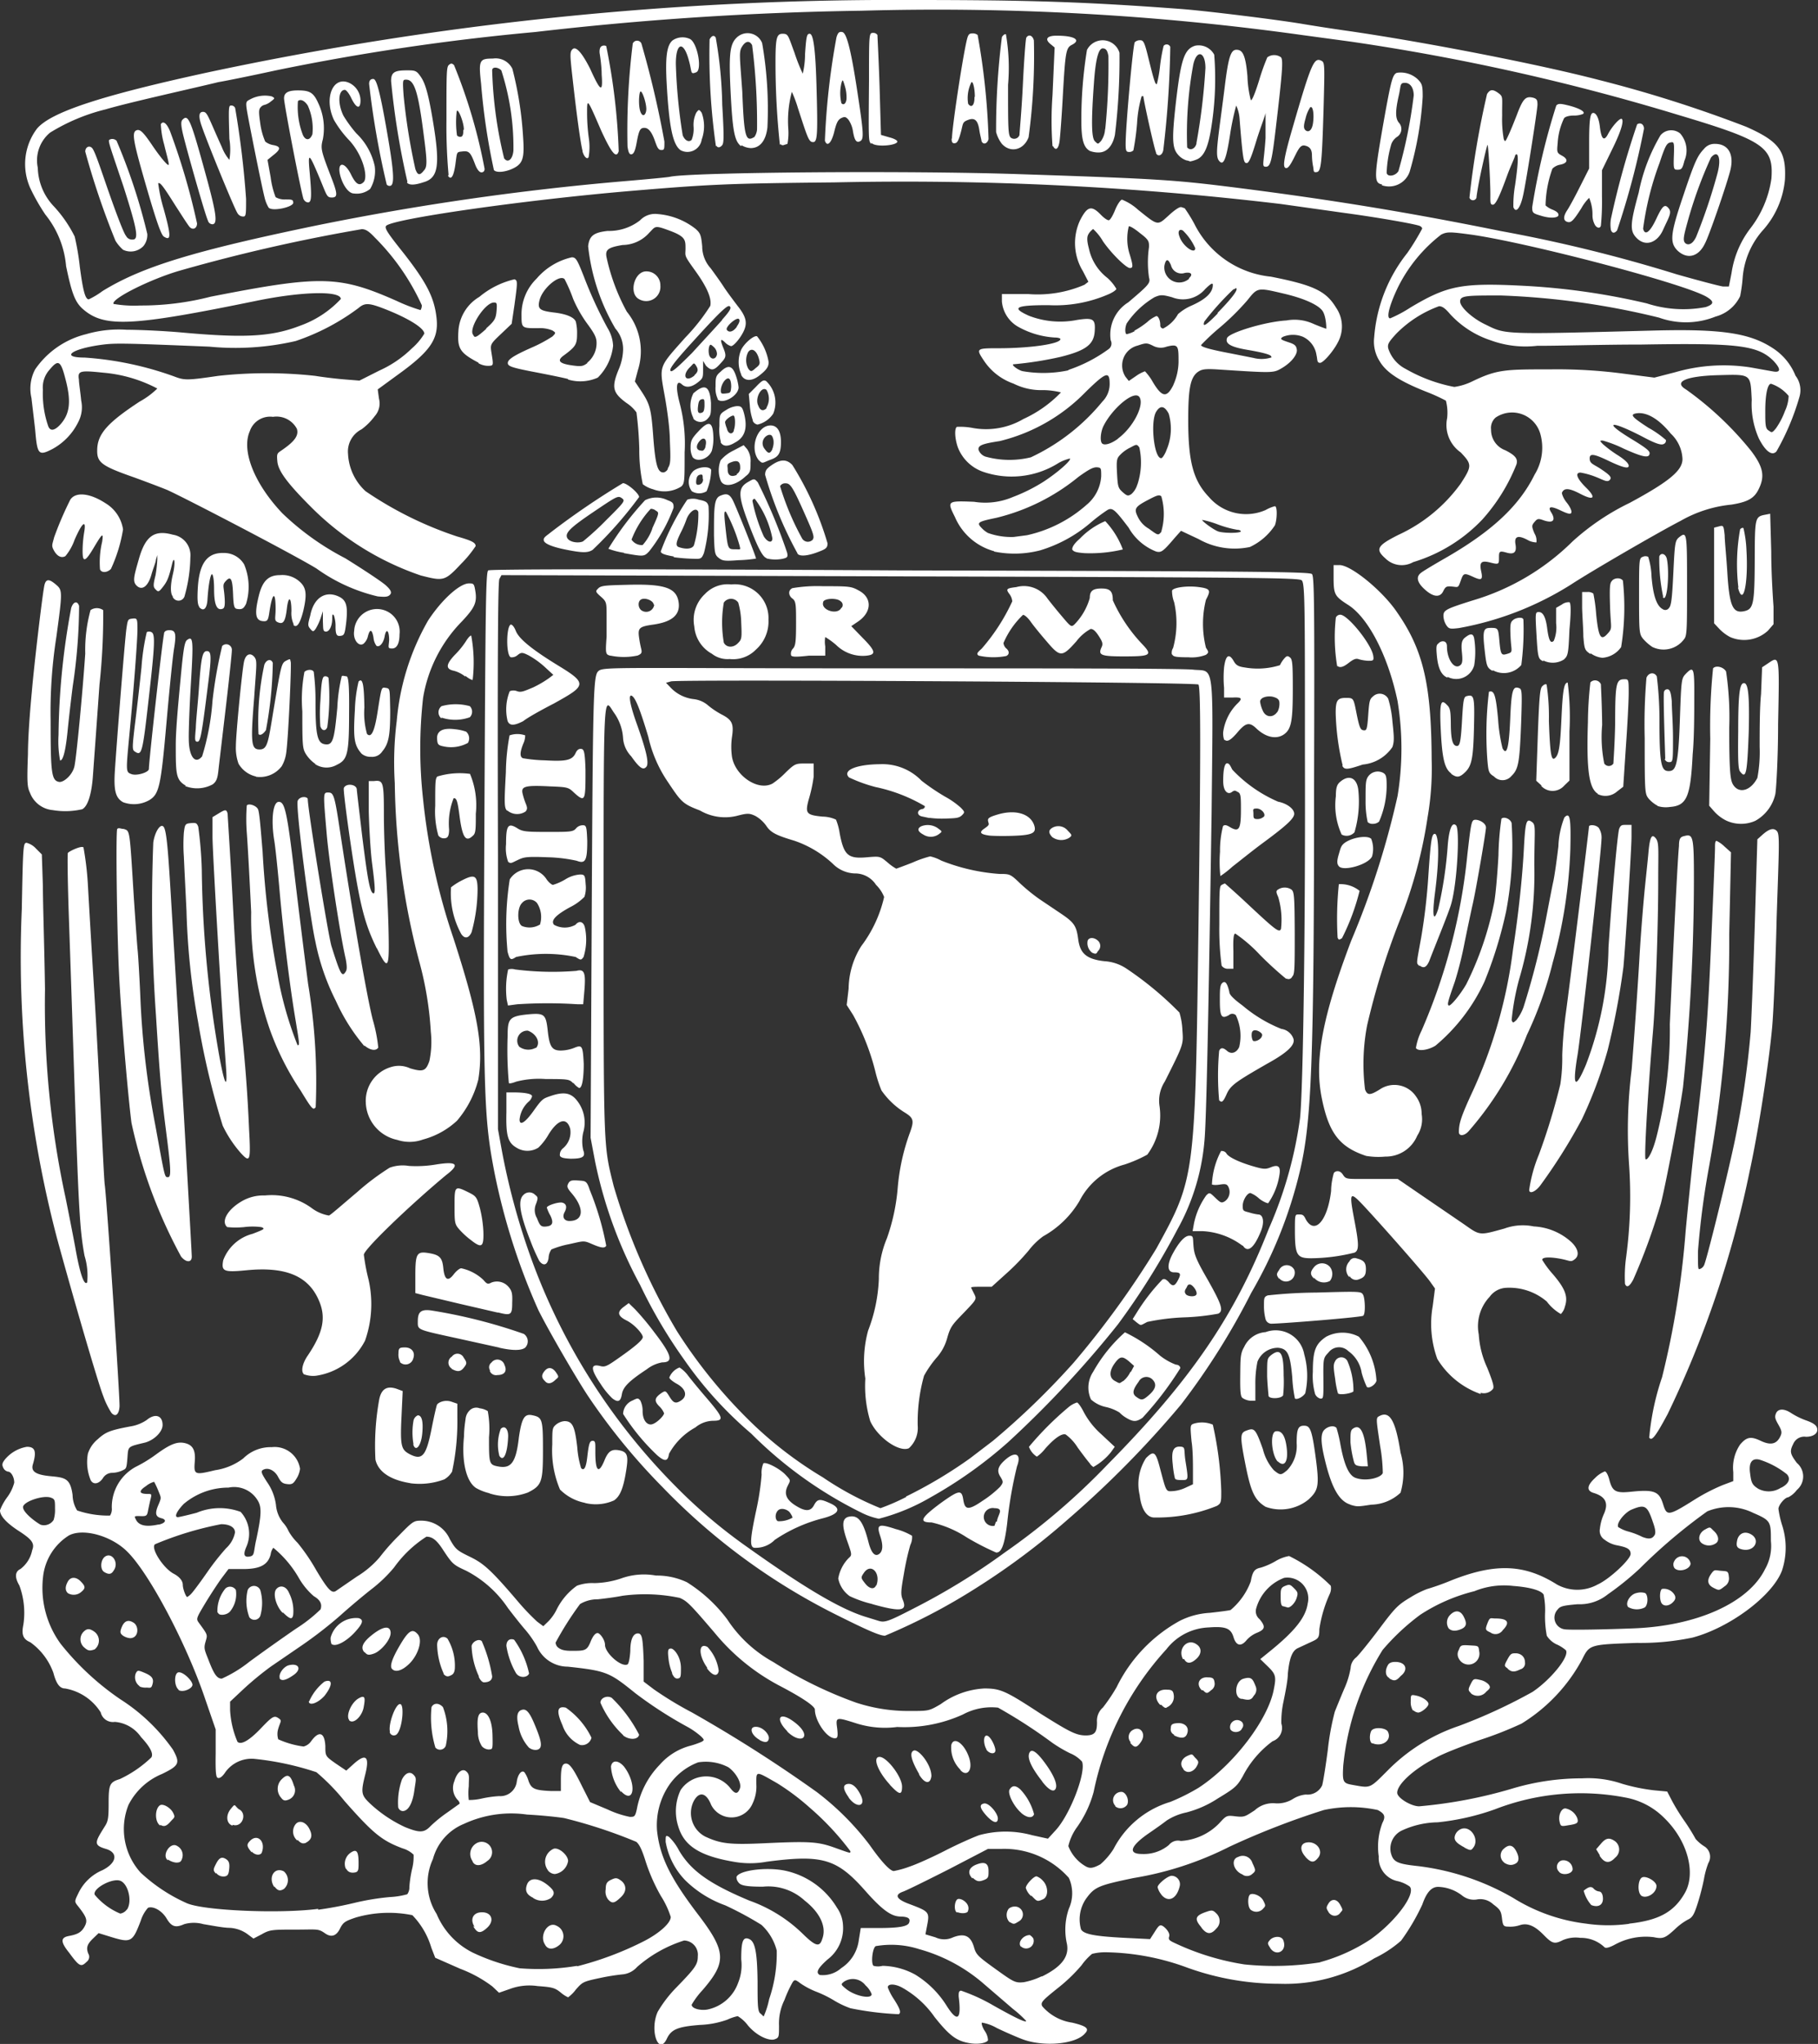 <svg xmlns="http://www.w3.org/2000/svg" viewBox="0 0 103.43 116.21"><rect x="0" y="0" width="103.43" height="116.21" fill="#333333" stroke="none"/><defs><style>.cls-1{fill:#fff;}</style></defs><g id="Capa_2" data-name="Capa 2"><g id="Capa_1-2" data-name="Capa 1"><path id="path2235" class="cls-1" d="M55.07,116.15c-.68-.13-1.09-.45-1.9-1.47A5.56,5.56,0,0,0,51.31,113c-.41-.22-.81-.22-.8,0a3.29,3.29,0,0,0,.35.67c.35.55.42.76.27.85a17.43,17.43,0,0,1-2.75-.34,5.09,5.09,0,0,1-.91-.43,6.46,6.46,0,0,0-1.06-.52,4.49,4.49,0,0,1-.85-.45c-.32-.24-.35-.24-.47-.07a7.1,7.1,0,0,0-.46,1,3,3,0,0,0-.31,1.46c0,.65,0,.69-.26.78s-.94-.13-1.5-.78a2,2,0,0,0-.59-.54,2.8,2.8,0,0,0-.59.2,5.18,5.18,0,0,1-1.57.3c-1.25.1-1.62.25-1.87.78-.47,1-1-.47-.52-1.53A7.13,7.13,0,0,1,38.48,113c1.08-1.11,1.22-1.31,1.22-1.77a.81.81,0,0,0-.78-.9,7.46,7.46,0,0,0-2.67,1.5,1.27,1.27,0,0,1-.78.42,12,12,0,0,0-1.33.21c-1,.21-1,.24-1.38.66a2,2,0,0,1-.44.44,1.84,1.84,0,0,1-.44-.29c-.32-.25-.46-.29-1.3-.35a3.2,3.2,0,0,0-1.56.16l-.63.22-.38-.36a7.28,7.28,0,0,0-1.82-1l-1.43-.63-.22-.57a4.49,4.49,0,0,0-1.08-1.85,6.74,6.74,0,0,0-3.21.13c-.63.21-.73.28-.91.64s-.45.54-.85.26-.44-.21-1.7-.21-1.44,0-1.89.26l-.48.25-.35-.26a1.89,1.89,0,0,0-1-.35c-.36,0-1-.13-1.5-.21a2,2,0,0,0-1.09,0c-.49.22-.72.15-1-.32s-.78-.72-1.06-.61a2,2,0,0,0-.41.73c-.47,1.23-.55,1.28-1.72.92l-.68-.21-.29.28c-.36.34-.43.54-.3.88a.35.35,0,0,1-.09.47c-.32.32-.42.27-1-.52-.5-.62-.49-.86,0-.95s.71-.21.89-.55.1-.53-.37-1.13c-.22-.27-.22-.28,0-.73a2.67,2.67,0,0,1,1.38-1.33c.82-.41.91-1,.19-1.21s-.62-.38-.07-1.26c.2-.3.23-.49.23-1.32,0-1.09.06-1.21.64-1.39a6.68,6.68,0,0,0,1.79-1.23c.13-.21-.06-.59-.59-1.16a2,2,0,0,0-1.49-.86.71.71,0,0,1-.8-.54A3,3,0,0,0,3.7,96c-.3,0-.5-.27-.66-.88a3.65,3.65,0,0,0-1.32-1.75c-.4-.17-.51-.42-.39-1a4.48,4.48,0,0,0-.23-2.23c-.27-.45-.25-.79.06-.93a1.76,1.76,0,0,0,.67-1.07C2,87.73,1.78,87.5,1,87c-.63-.42-1-.81-1-1.13a3.1,3.1,0,0,1,.4-.73,2.43,2.43,0,0,0,.41-.84c0-.32-.18-.63-.36-.63a.38.38,0,0,1-.26-.21c-.09-.18-.07-.27.09-.48a2.07,2.07,0,0,1,1.25-.72c.47,0,.56.26.34,1-.12.4.16.59,1,.67S4,84.05,4.13,85a1.71,1.71,0,0,0,.26.88,5.51,5.51,0,0,0,1.87.29.68.68,0,0,0,.1-.44,2.6,2.6,0,0,1,1.38-2.34,7.78,7.78,0,0,0,1.17-.72c.8-.58,1.2-.73,1.65-.61s.57.46.52,1.05c-.06.75,0,.76,1.16.48a3.47,3.47,0,0,0,1.6-.67,2.21,2.21,0,0,1,1.62-.64,1.46,1.46,0,0,1,1.61,1.23,1.34,1.34,0,0,1-.21.57c-.17.28-.25.33-.52.3s-.36-.11-.53-.43-.55-.56-.86-.37c-.12.08-.07.2.24.68a2.91,2.91,0,0,1,.51,1.31,1.85,1.85,0,0,0,.4,1,1.75,1.75,0,0,1,.32.49,3.07,3.07,0,0,0,.51.66A10.8,10.8,0,0,1,18,89.29c.66,1.1.88,1.33,1.12,1.16l1.18-.81a5.38,5.38,0,0,0,1.3-1.1,11.83,11.83,0,0,1,1.09-1.23c.78-.8.85-.85,1.25-.85a1.77,1.77,0,0,1,1.65,1.05c.33.58.4.64,1.14,1s1.14.67,2.69,2.49a13.18,13.18,0,0,0,1.14,1.2l.35.26.29-.28a2.65,2.65,0,0,0,.46-.65,3.66,3.66,0,0,1,1.16-1.37,2.49,2.49,0,0,1,1-.15,5.14,5.14,0,0,0,1.5-.26,3.82,3.82,0,0,1,2-.17,4,4,0,0,1,1.76.38,8.5,8.5,0,0,1,2.3,2.12A7.37,7.37,0,0,0,44,94.5a23.55,23.55,0,0,0,4.69,2.3,9.51,9.51,0,0,0,3.07.48c1.09,0,1.09,0,1.76-.39A4.6,4.6,0,0,1,56,96c.92,0,1.21.13,3.21,1.44,1.6,1,2,1.23,2.56,1.23s.64-.23.64-.76a1,1,0,0,1,.34-.83,9.94,9.94,0,0,0,.78-1.16,8.61,8.61,0,0,1,3.58-3.76,4.32,4.32,0,0,1,1.72-.46c.55-.06,1.08-.13,1.18-.16a3.89,3.89,0,0,0,1.15-1.63c.1-.56.21-.71.57-.78a4,4,0,0,0,.84-.37,2.27,2.27,0,0,1,.77-.29,8.93,8.93,0,0,1,2.37,1.69.76.76,0,0,1-.06.47,7.47,7.47,0,0,0-.59,2c0,.52-.06.54-.52.75l-.71.33c-.31.15-.47.55-.56,1.43,0,.39-.15,1.11-.25,1.61A5.21,5.21,0,0,0,72.9,98a.8.8,0,0,1-.5,1A5.74,5.74,0,0,0,70.7,101c-.32.56-.45.67-1.41,1.25a6,6,0,0,1-1.8.8,3.31,3.31,0,0,0-1.12.46c-.2.16-.67.49-1.05.75-1,.7-1.17,1.15-.35,1.15a2.23,2.23,0,0,0,1.53-.51.66.66,0,0,1,.68-.23,3.32,3.32,0,0,0,2.18-1c.42-.46.43-.46.94-.4s.55,0,1.08-.34a1.53,1.53,0,0,1,1.18-.4,1.66,1.66,0,0,0,1-.25,1.67,1.67,0,0,1,.73-.25.92.92,0,0,0,.93-.52c.05-.16.2-1.08.32-2a14.75,14.75,0,0,1,.4-2.19c.1-.25.34-.84.54-1.31a4.78,4.78,0,0,0,.36-1.17.82.82,0,0,1,.32-.61c.17-.16.76-.89,1.31-1.62.92-1.23,1.07-1.37,1.79-1.8a5.45,5.45,0,0,1,.92-.46,14.28,14.28,0,0,0,1.4-.5c2.53-1,4.17-.91,6,.24a2.39,2.39,0,0,0,2.31,0c.67-.3,1.88-1.43,1.88-1.74s-.27-.39-.83-.5a1.63,1.63,0,0,1-.64-.3.6.6,0,0,1-.28-.62,2.77,2.77,0,0,1,.22-.83c.29-.63.11-1-.55-1.21-.44-.12-.42-.42.06-.86a1.58,1.58,0,0,1,.55-.37c.08,0,.18.19.25.44.18.71.36.81,1.29.71,1.29-.13,1.55,0,1.77.69s.25.74,1.82-.25A10.93,10.93,0,0,1,98,84.44l.61-.23V83.7A2.34,2.34,0,0,1,99,82.13c.37-.43.6-.48,1.17-.21s.91.19,1.12-.26c.1-.21.08-.32-.12-.67s-.21-.45-.12-.65.38-.31.85,0a4.27,4.27,0,0,0,.8.4c.52.18.69.32.69.56s-.29.39-.64.39a.68.68,0,0,0-.73.41c-.21.42-.18.56.21,1.08a1,1,0,0,1,0,1.53,1.43,1.43,0,0,1-.49.42c-.19,0-.56.44-.56.66a5.5,5.5,0,0,0,.2.9,4.14,4.14,0,0,1,0,2.61c-.55,1.45-3,3.26-5.1,3.81a14.5,14.5,0,0,1-3.16.3c-2.68.09-2.69.09-3.11.94A9.64,9.64,0,0,1,86.56,98a21.21,21.21,0,0,1-2.37.93c-1,.35-2.11.78-2.48,1-1.25.63-2.22,1.51-2.22,2,0,.29.79.77,1.25.77a26.7,26.7,0,0,0,5.27-1,13.77,13.77,0,0,1,4-.59,6,6,0,0,1,2.28.31,10.78,10.78,0,0,0,1.81.37l.75.07.28.54a11.62,11.62,0,0,0,.72,1.16,11.57,11.57,0,0,1,.62,1A2.27,2.27,0,0,0,97,105a.7.7,0,0,1,.19.93,4.84,4.84,0,0,0-.25.92,14,14,0,0,1-.38,1.45c-.19.58-.29.73-.53.84a3.41,3.41,0,0,0-.71.52c-.58.54-.71.59-1.24.48a3.66,3.66,0,0,0-2.18.41c-.33.18-.53.23-.61.17a1.93,1.93,0,0,0-1.38-.54,1.86,1.86,0,0,0-1,.13c-.47.24-.6.2-1.08-.29s-.9-.72-1.37-.56a1.73,1.73,0,0,1-.66.08c-.27,0-.3-.07-.35-.48s-.11-.5-.5-.79A1.07,1.07,0,0,0,84,108a1.06,1.06,0,0,1-.82-.23,2.34,2.34,0,0,0-1.36-.49c-.38,0-.66.31-.9,1a12.08,12.08,0,0,1-1.21,2.06,6.63,6.63,0,0,1-1.52,1,9.54,9.54,0,0,1-5.4,1.45,15.41,15.41,0,0,1-5.25-.92A13.94,13.94,0,0,0,63,111a3.08,3.08,0,0,0-.87.09,3.35,3.35,0,0,0-.6.65,9.4,9.4,0,0,1-1.38,1.32c-.86.69-.95.79-.86,1A2.76,2.76,0,0,0,61,115c.79.19,1,.33.73.61-.52.63-2.42.79-3.62.31-.36-.14-1-.42-1.41-.62a2.44,2.44,0,0,0-.83-.3c-.05,0,0,.24.16.48a1,1,0,0,1,.18.53C56.07,116.19,55.55,116.25,55.07,116.15Zm3.31-1.25a6.41,6.41,0,0,0-.75-.68L56,112.82a9.45,9.45,0,0,0-3.71-2,5.19,5.19,0,0,0-2.47-.17c-.19.12-.28,1-.12,1.12a1,1,0,0,0,.51,0,4,4,0,0,1,1.86.5,5.48,5.48,0,0,1,1.78,1.76c.63,1,.86.8.69-.52,0-.21,0-.3.13-.33a10.17,10.17,0,0,1,1.82.83C58,114.86,58.38,115,58.38,114.9Zm-14.62-1.24a8,8,0,0,0,.43-2.76,3,3,0,0,0-.87-1.46,19.2,19.2,0,0,0-2.06-1.11A6.25,6.25,0,0,1,39,106.92a4.17,4.17,0,0,1-1.13-2.2c0-.35,0-.38.18-.29a2.9,2.9,0,0,1,.58.78c.68,1.15,1.71,1.89,4,2.85a8.35,8.35,0,0,1,3,1.85c.77.76,1,.82,1.15.33.26-.68-.13-1.5-1-2.18a3.06,3.06,0,0,0-2.38-.79c-1.07,0-1.28-.09-1.4-.26a.45.45,0,0,1-.1-.29c.12-.37,1.64-.58,2.72-.37a4.55,4.55,0,0,1,3,2.12,1.88,1.88,0,0,1,.34,1,2.23,2.23,0,0,1-.88,1.94c-.57.51-.68.75-.44.88a1.58,1.58,0,0,0,1.22-.39,2.23,2.23,0,0,0,1-1.6l.11-.68h1c1.17,0,1.67-.09,1.75-.3s0-.34-.47-.35-.93-.23-2-1.44c-1.63-1.85-2.44-2.1-5.63-1.68a5.23,5.23,0,0,1-1.89,0c-1.92-.33-2.81-.9-3.14-2a2.82,2.82,0,0,1,.13-2.07,1.75,1.75,0,0,1,2.81-.14c.28.37.43.39.56.06s-.24-.93-.65-1.22a2.78,2.78,0,0,0-1.72-.28,3.51,3.51,0,0,0-1.69,1.35,4.08,4.08,0,0,0-.65,2.53c.16,1.48.74,2.68,2.35,4.79s1.6,2.7.24,4.28a4.59,4.59,0,0,0-.62.83c0,.2.43.34.87.28A2.36,2.36,0,0,0,42,112.72a2.67,2.67,0,0,0,.17-1.32c0-1,.09-1.3.44-1.16s.47.75.49,2.44c0,1.22,0,1.67.15,1.79s.16.17.2.17A4.76,4.76,0,0,0,43.76,113.66Zm5.83-.28a1.28,1.28,0,0,0-.35-.5.9.9,0,0,0-1.22-.21c-.19.15-.19.16.1.4C48.61,113.48,49.59,113.69,49.59,113.38Zm9.68-1c1.12-.55,1.57-1.13,1.43-1.86a3.63,3.63,0,0,1,.11-2,2.12,2.12,0,0,0,0-1.75A4.91,4.91,0,0,0,57,105.12h-.79L54,106.27c-1.26.64-2.44,1.22-2.62,1.28-.51.18-.39.43.34.7,1.19.45,1.18.45,1,1.36l-.07.37.57.17a1.17,1.17,0,0,0,1,0c.65-.25,1-.09,1.19.55.12.43.21.52,1.24,1.26s1.11.79,1.6.74A4.09,4.09,0,0,0,59.27,112.36Zm-1.19-1.7c-.2-.24.13-.66.51-.66,0,0,.14.09.2.2A.43.43,0,0,1,58.08,110.66Zm-.63-1.38a.59.59,0,0,1-.06-.78.53.53,0,0,1,.33-.12.45.45,0,0,1,.23.85C57.69,109.41,57.68,109.42,57.45,109.28Zm-3-.56c-.18-.07-.16-.59,0-.74s.79.21.62.65C55.06,108.78,54.73,108.82,54.47,108.72Zm4.21-.94a1,1,0,0,1-.3-.46c0-.18.44-.66.61-.66a.88.88,0,0,1,.36.25c.31.31.34.91,0,1.06S59,108.1,58.68,107.78Zm-3.34-1c-.3-.31-.21-.62.23-.79s.69-.11.69.37c0,.32,0,.41-.26.51S55.59,107,55.34,106.76Zm-22.5,5a18.38,18.38,0,0,0,3.85-1.45c.81-.42,1.49-1,1.49-1.36a5,5,0,0,0-.56-1.19,10.36,10.36,0,0,1-.86-1.94c-.22-.71-.37-1-.54-1.14a28.15,28.15,0,0,0-4.1-1.35c-.36-.06-1.31-.16-2.11-.2a6.4,6.4,0,0,0-3.6.53,3,3,0,0,0-1.76,2,3.25,3.25,0,0,0,.21,3.12,4.32,4.32,0,0,0,2.06,2.2,11.64,11.64,0,0,0,2.67.89A13.54,13.54,0,0,0,32.84,111.77ZM31,110.55c-.33-.51.17-1.33.66-1.06a.65.65,0,0,1,.17,1.09C31.48,110.87,31.15,110.86,31,110.55Zm-4-1c-.26-.39-.11-.78.33-.82.62-.06.84.45.39.87S27.13,109.85,26.92,109.52ZM34.6,108a.73.73,0,0,1-.14-.58c0-.34.08-.44.32-.55s.32-.12.56.06.38.55,0,.92S34.83,108.25,34.6,108Zm-4.27-.1c-.38-.18-.48-.41-.34-.77s.64-.44,1.3.16c.26.24.28.4.06.62A.91.91,0,0,1,30.33,107.91Zm.84-1.57a.8.8,0,0,1,.34-1.22c.29-.08.81.37.81.7a.89.89,0,0,1-.75.74A.53.53,0,0,1,31.17,106.34Zm-4.29-.52a.7.7,0,0,1,.21-1,.59.59,0,0,1,.63,1C27.36,106.12,27,106.12,26.88,105.82Zm48.23,5.75a10,10,0,0,0,2.87-1.3c1.41-1,2.6-2.59,2.22-3a2,2,0,0,0-.66-.3,1.35,1.35,0,0,1-1.1-1.41,3.82,3.82,0,0,1,.21-1.91c.19-.36.13-.52-.27-.73a7.27,7.27,0,0,0-3.06,0A44.43,44.43,0,0,0,69.94,105a18.76,18.76,0,0,1-5.46,1.78c-2,.42-2.21.5-2.71,1.2a2.08,2.08,0,0,0-.27,1.71c.15.28.76.4,2.51.49l1.42.07.27-.42c.22-.35.29-.41.44-.33s.44.39.38.59,0,.24.37.41a14.48,14.48,0,0,0,3.91,1.19A16.74,16.74,0,0,0,75.11,111.57Zm-2.85-.82c-.16-.24-.16-.27,0-.45s.6-.26.74,0C73.27,110.93,72.6,111.28,72.26,110.75Zm-3.92-1.17c-.41-.48-.34-.66.32-.88.29-.1.36-.08.53.09a.59.59,0,0,1,0,.88C68.9,110,68.65,110,68.34,109.58Zm7.25-.85c-.15-.23-.15-.27,0-.51s.45-.28.65.08.14.29,0,.48S75.79,109,75.59,108.73Zm-4.46-.17c-.15-.15-.16-.75,0-.84s.59.06.74.35.13.31,0,.45A.51.51,0,0,1,71.13,108.56Zm-5.07-.85a1,1,0,0,1-.2-.4c0-.18.58-.65.8-.65a.48.48,0,0,1,.46.58C66.94,108,66.44,108.19,66.06,107.71Zm4.64-1.12c-.53-.2-.7-.87-.26-1a.57.57,0,0,1,.81.34c.2.42.2.46,0,.62A.44.44,0,0,1,70.7,106.59Zm3.58-1c-.33-.36-.32-.72,0-.81.59-.15,1.07.46.69.88C74.75,105.92,74.58,105.91,74.28,105.59Zm18.41,3.79c1.69-.19,2.55-.66,3.17-1.75s.19-2.93-1.18-4.26a4.17,4.17,0,0,0-2.21-1.16,13.47,13.47,0,0,0-7.42.67,13.86,13.86,0,0,1-3.26.74,5,5,0,0,0-2,.45,1.14,1.14,0,0,0-.67,1.25c.13.55.34.66,1.56.79a14.22,14.22,0,0,1,5.41,1.81,10.09,10.09,0,0,0,4.14,1.46A8.64,8.64,0,0,0,92.69,109.38Zm-2.17-1.07a2,2,0,0,1-.42-.8s.09-.08.21-.15.23-.08.33,0a.52.52,0,0,0,.32.19c.13,0,.21.13.23.32C91.24,108.3,90.94,108.48,90.52,108.31Zm2.83-.55c-.2-.2-.16-.87.06-1s.83.21.83.48C94.24,107.67,93.62,108,93.35,107.76Zm-4.64-1.32a.38.38,0,0,1,.13-.65.52.52,0,0,1,.63.51C89.44,106.55,88.91,106.65,88.71,106.44Zm-3.14-.54a.5.5,0,0,1,0-.79c.28-.25.5-.2.68.13s.19.59,0,.71S85.84,106.08,85.57,105.9Zm5.45-.4-.21-.35.26-.3c.29-.35.49-.38.82-.15a.59.59,0,0,1,0,.93C91.54,106,91.26,105.91,91,105.5Zm-7.7-.45c-.53-.28-.65-.46-.51-.76a.6.6,0,0,1,.37-.31c.53-.14,1,.64.63,1.09C83.69,105.22,83.65,105.22,83.32,105.05Zm5.41-1.46c-.09-.35.09-.77.33-.76a.9.9,0,0,1,.68.57c.07.26,0,.31-.53.39C88.82,103.85,88.79,103.84,88.73,103.59Zm-81.51,5c.33-.48.06-1.54-.42-1.66s-1.55.47-1.41.81a3.78,3.78,0,0,0,1.45,1.07A.56.56,0,0,0,7.22,108.56Zm10.88,0a21.6,21.6,0,0,0,2.15-.41,14.15,14.15,0,0,1,1.92-.31,4.47,4.47,0,0,0,1-.16.66.66,0,0,0,.12-.42,6.93,6.93,0,0,1,.15-1,2.8,2.8,0,0,0,.09-.83,1.51,1.51,0,0,0-.63-.36c-1.17-.44-1.66-.83-3.3-2.69A11.84,11.84,0,0,0,18,100.76a16.47,16.47,0,0,0-3.55-.76,1.84,1.84,0,0,0-1.63.76c-.15.23-.3.35-.41.33s-.16-.18-.14-1.4l0-1.36-.61-1.77c-1.06-3.12-3.16-7.09-4.41-8.33-.9-.91-2.52-1.36-3.33-.93a3.18,3.18,0,0,0-1.47,2.35,5.4,5.4,0,0,0,1,3.81,15.39,15.39,0,0,0,3.39,3.15,10.64,10.64,0,0,1,3,2.87c.42.77.36.9-.62,1.38a3.73,3.73,0,0,0-1.91,1.76A3.7,3.7,0,0,0,8,106.47a9.45,9.45,0,0,0,2.61,1.73C11.53,108.63,15.91,108.82,18.1,108.53Zm-2.49-1.28c-.38-.55,0-1.18.54-.9a.66.66,0,0,1,0,1C15.93,107.53,15.8,107.51,15.61,107.25Zm-3.32-.77c-.17-.18-.17-.23,0-.56s.32-.45.61-.24c.13.1.17.24.14.53s-.07.41-.29.43A.52.52,0,0,1,12.29,106.48Zm7.39-.26a.76.76,0,0,1,.28-.94c.33-.22.44-.07.44.59,0,.33,0,.48-.16.53C20,106.51,19.79,106.46,19.68,106.22Zm-10.13-.5c-.37-.27.13-1.06.52-.82a.59.59,0,0,1,.3.69c-.06.21-.13.26-.35.26A1,1,0,0,1,9.55,105.72Zm4.77-.45c-.28-.33-.3-.44-.12-.63.43-.48.94,0,.69.65C14.81,105.5,14.51,105.49,14.32,105.27Zm2.6-.67a.67.67,0,0,1-.12-.91c.2-.28.59-.17.8.24s.12.63-.23.81C17.21,104.83,17.12,104.81,16.92,104.6Zm-7.8-.85c-.34-.22-.31-1,0-1.17.19-.08.59.16.73.44s.06.26-.15.5S9.34,103.89,9.12,103.75Zm4.11,0c-.35-.11-.4-.58-.11-.94s.19-.22.46,0C14.09,103.09,13.79,103.94,13.23,103.75ZM16,102.22a.76.76,0,0,1,.05-1.08c.32-.31.49-.21.67.38a.57.57,0,0,1-.33.81C16.21,102.4,16.11,102.37,16,102.22Zm-5.82-6.14c-.29-.19-.29-1,0-1s.77.5.77.71S10.41,96.26,10.14,96.08Zm-2.22-.2a.62.62,0,0,1-.24-.73c.1-.19.12-.2.48-.05s.56.29.49.6-.13.26-.34.25A.9.9,0,0,1,7.92,95.88ZM4.75,93.63a.61.61,0,0,1,0-.85c.2-.2.35-.2.63,0a.63.63,0,0,1,0,1C5.08,93.88,5,93.86,4.75,93.63ZM7,93c-.16-.12-.18-.2-.1-.42.15-.42.38-.52.7-.32s.3.88-.2.88A.88.88,0,0,1,7,93ZM3.86,90.58c-.17-.16-.15-.39,0-.66s.46-.29.74,0,.27.39,0,.61A.65.65,0,0,1,3.86,90.58Zm2.07-1.2c-.23-.14-.22-.62,0-.84.4-.36.87.29.54.75C6.34,89.51,6.2,89.54,5.93,89.38Zm45.84,16.74c.39-.13,1.3-.54,2-.9s1.6-.76,1.94-.88a5.68,5.68,0,0,1,3,0l.91.2.44-.48c.82-.89,1.74-3.28,1.5-3.9a1.88,1.88,0,0,0-.69-.48,7.82,7.82,0,0,1-1-.59,29.41,29.41,0,0,0-3.09-2,3.43,3.43,0,0,0-2,.39,8.06,8.06,0,0,1-3.74.71A5.41,5.41,0,0,1,48.77,98c-1.23-.39-1.23-.39-1.14.28.06.52,0,.55-.14.55-.46,0-1.13-1-1.13-1.63,0-.19-.7-.67-2-1.35a12,12,0,0,1-3.69-3c-1.41-1.65-1.58-1.82-2-2a9.57,9.57,0,0,0-3.26-.12c-.34.07-1,.16-1.41.2a1.93,1.93,0,0,0-1,.27,18.06,18.06,0,0,0-1.39,2.19s0,.17.14.28.31.19.76.19c.78,0,.89,0,1.11-.57.13-.29.25-.44.38-.44s.42.38.42.67c0,.46.9,1.26,1.26,1.12.08,0,.15-.31.18-.77,0-.7.18-1,.43-1s.28.3.33,1.55l0,1.19.58.44a20.17,20.17,0,0,0,2.16,1.31,80,80,0,0,1,7.11,4.53,15.6,15.6,0,0,1,3,3c.7,1,1.18,1.49,1.38,1.49A5.52,5.52,0,0,0,51.77,106.12Zm4.34-2.9c-.37-.42-.41-.62-.13-.68s.79.56.79.85S56.54,103.69,56.11,103.22Zm2-.14c-.43-.36-.81-1.12-.67-1.34s.32-.26.61,0a3.25,3.25,0,0,1,.78,1.41C58.74,103.4,58.43,103.36,58.1,103.08Zm-9.82-.88c-.33-.46-.36-.72-.07-.77s.54.22.74.62C49.3,102.72,48.74,102.84,48.28,102.2Zm2.34-.73c-.7-.76-1-1.58-.59-1.58s1.28,1.13,1.28,1.69S51.12,102,50.62,101.47Zm8.67-.18c-.57-.72-.84-1.26-.76-1.56s.32-.28.86.44.76,1.25.67,1.5S59.7,101.82,59.29,101.29Zm-7-.41c-.47-.81-.57-1.25-.31-1.35s1,.79,1,1.45C52.93,101.47,52.6,101.42,52.28,100.88Zm2.35-.25a1.76,1.76,0,0,1-.53-1.41c.13-.52.73-.1,1,.67S55,101.06,54.63,100.63Zm1.48-1.16c-.17-.25-.21-.79,0-.79s.5.61.5.84S56.3,99.74,56.11,99.47Zm-12.9-.54c-.5-.27-.64-.75-.23-.75s.78.44.74.67S43.53,99.1,43.21,98.93Zm1.57-.49c-.7-.7-.49-1.14.28-.61.49.34.74.69.66.9S45.23,98.89,44.78,98.44Zm-6.55-3.3a2.9,2.9,0,0,1-.22-.86c-.06-.51,0-.55.15-.55s.55.43.56,1.09c0,.46,0,.58-.16.61S38.33,95.35,38.23,95.14Zm2-.3c-.53-.72-.52-1.48,0-1.2A2.42,2.42,0,0,1,40.89,95C40.83,95.35,40.54,95.29,40.21,94.84ZM62.6,106a3.9,3.9,0,0,0,.75-.87,5.36,5.36,0,0,1,3.23-2.68,11.48,11.48,0,0,0,1.62-.81c2-1.31,3.92-3.85,4.26-5.54.16-.78.13-.91-.36-1.38l-.4-.39.48-.39c1.52-1.22,2.11-2,2.22-2.78a1.19,1.19,0,0,0-1.34-1.45,2.61,2.61,0,0,0-1.59,1.73.58.58,0,0,0,.19.62c.35.42.32.58-.14.77a1.63,1.63,0,0,0-.59.41c-.32.4-.6.34-.75-.15s-.41-.64-1.42-.56a3.19,3.19,0,0,0-2.4,1.24,17.11,17.11,0,0,0-4.14,8.11,6.28,6.28,0,0,1-1,2.08,3.06,3.06,0,0,0-.44,1,2.27,2.27,0,0,0,1,1.16C62,106.24,62.18,106.23,62.6,106Zm.85-3.33a.47.47,0,0,1,.35-.79c.26,0,.47.48.32.74A.46.46,0,0,1,63.45,102.7Zm3.88-2.09c-.23-.25-.13-.58.21-.74s.28-.08.47.11.21.24.06.5S67.57,100.88,67.33,100.61Zm-3-1.52a.45.45,0,0,1,.14-.71c.42-.23.74.23.46.66S64.53,99.35,64.3,99.09Zm2.48-.43a.32.32,0,0,1-.2-.37c0-.22.09-.27.4-.29s.64.16.55.53S67.19,98.86,66.78,98.66ZM70,98.32a.4.4,0,0,1,.66-.41.27.27,0,0,1,0,.36C70.57,98.52,70.12,98.55,70,98.32Zm-4-1.39c-.42-.45-.2-.91.41-.86.28,0,.34.08.37.32a.65.65,0,0,1-.39.68C66.33,97.14,66.23,97.1,66.07,96.93Zm4.61-.34c-.43-.11-.34-1,.12-1.14s.54,0,.7.41a.48.48,0,0,1-.1.55C71.2,96.65,71.06,96.69,70.68,96.59Zm-2.24-.49c-.35-.35-.14-.78.36-.73.28,0,.34.07.37.3a.42.42,0,0,1-.2.43C68.68,96.3,68.64,96.3,68.44,96.1Zm-1.07-1.77c-.31-.57.24-1.2.76-.85.32.2.32.55,0,.84S67.51,94.6,67.37,94.33Zm5.73-3c-.14,0-.17-.15-.17-.55s0-.51.25-.61.29-.09.51.13.24.28.14.58-.39.56-.52.51ZM48.38,105.25a15.6,15.6,0,0,0-2.32-2.48,13.31,13.31,0,0,0-1.84-1.38c-1.26-.72-1.19-.72-1.19.06a2.21,2.21,0,0,1-.21,1.08,1.3,1.3,0,0,1-2.36.09c-.28-.71-.69-.79-1-.2a1.51,1.51,0,0,0,.66,2c.88.41,1.41.47,3.36.38,2.57-.12,3.05-.09,4,.25S48.38,105.38,48.38,105.25ZM24.5,103.82a7.7,7.7,0,0,1,.95-.77l.7-.5s0-.11-.11-.21a1,1,0,0,1-.19-1.07c.14-.49.45-.75.67-.56s.15.34.15.85a3.34,3.34,0,0,0,0,.78,3.09,3.09,0,0,0,.73-.08,6.39,6.39,0,0,1,1-.14.94.94,0,0,0,1-.82c.06-.42.28-.69.44-.53a1.72,1.72,0,0,1,.23.49c.16.44.34.53,1.27.57l.57,0v-.65c0-.7.08-.91.29-.91s.43.3.91,1.28l.46.91,1,.42a5.5,5.5,0,0,0,1.26.42c.26,0,.3,0,.4-.43a4.88,4.88,0,0,1,1.3-2.53,3.51,3.51,0,0,1,1.73-1.08,5,5,0,0,0,.64-.22c.18-.1.18-.11,0-.3a4.52,4.52,0,0,0-.74-.53,23.4,23.4,0,0,1-3-1.93C34.69,95.1,34.55,95,32.3,94.76a1.92,1.92,0,0,1-1.75-1.14,5.89,5.89,0,0,0-.65-.94c-.23-.26-.68-.83-1-1.25a6.41,6.41,0,0,0-2.39-2.13c-.72-.33-.77-.37-1.31-1.19-.35-.54-.6-.74-.94-.74a6.68,6.68,0,0,0-1.84,1.75,8,8,0,0,1-1.24,1.2c-.49.38-1.31,1.07-1.82,1.53a24.47,24.47,0,0,1-2.09,1.63L15.4,94.76A18.24,18.24,0,0,0,13.89,96l-.8.75,0,.48a5.28,5.28,0,0,0,.42,1.8c.2.2.68-.08,1.32-.75s.76-.76,1-.6.13.16,0,.61a1,1,0,0,0,0,.6,5.1,5.1,0,0,0,1.44.41.74.74,0,0,0,.43-.3c.45-.62.77-.51.81.28,0,.57,0,.57.61,1l.58.39.41-.37c.71-.64.93-.44.67.59s-.23,1.17.26,1.64a7.57,7.57,0,0,0,2,1.35C23.88,104.22,24.13,104.21,24.5,103.82Zm-1.84-1a3.89,3.89,0,0,1,.21-1.65c.19-.37.45-.47.65-.27s.14.27.05.92-.32,1.15-.66,1.15A.28.28,0,0,1,22.66,102.77Zm12.67-.93a2.54,2.54,0,0,1-.57-1.45c.06-.39.42-.37.74,0C36.24,101.4,36.09,102.65,35.33,101.84ZM24.77,99.36a5.94,5.94,0,0,1-.22-2.3c.13-.25.42-.25.65,0a3.81,3.81,0,0,1,.16,2.2A.35.35,0,0,1,24.77,99.36Zm2.65-.07a1.47,1.47,0,0,1-.23-.81c-.06-.78,0-1.11.28-1.11s.53.44.55,1.29,0,.78-.2.81A.56.56,0,0,1,27.42,99.29Zm2.67.07a2.45,2.45,0,0,1-.59-1.22c-.13-.53-.08-.82.15-.91s.42,0,.73.73.45,1.15.37,1.37S30.32,99.54,30.09,99.36ZM33,99.21a1.9,1.9,0,0,1-1-1.12c-.36-.81-.3-1.11.19-1a4.45,4.45,0,0,1,1.46,1.71A.55.55,0,0,1,33,99.21Zm2.46-.55a5.62,5.62,0,0,1-1.3-1.85c0-.27.37-.43.64-.28a7.88,7.88,0,0,1,1.56,2.1C36.3,98.93,35.78,98.94,35.44,98.66Zm-13.27-.18c-.13-.41.33-1.67.59-1.59s.07,1.72-.31,1.77A.24.24,0,0,1,22.17,98.48Zm-2.31-.67c-.23-.24.1-1,.51-1.24s.39,0,.3.5S20.12,98.06,19.86,97.81Zm-2.29-1.08a2.92,2.92,0,0,1,.87-1.12c.48-.18.47.21,0,.81C18.06,96.86,17.57,97,17.57,96.73Zm9.66-1.41a4.42,4.42,0,0,1-.42-1.74c.06-.26.42-.43.58-.27a8.27,8.27,0,0,1,.59,2c0,.22-.17.34-.47.34C27.43,95.65,27.3,95.5,27.23,95.32Zm-11.33.09c-.09-.23.21-.65.51-.73.57-.14.75.22.28.55S16,95.59,15.9,95.41Zm9.33-.24a4.22,4.22,0,0,1-.38-1.65c0-.38.34-.58.59-.35a3,3,0,0,1,.42,1.58c0,.28-.06.42-.2.49S25.41,95.38,25.23,95.17Zm4.13,0a4.51,4.51,0,0,1-.57-1.59c0-.3.19-.45.44-.35a5.08,5.08,0,0,1,.85,1.92C30,95.4,29.54,95.42,29.36,95.13Zm-7.09-.29c-.11-.17,0-.56.48-1.37s.7-.94,1-.59,0,1.2-.48,1.67S22.42,95.09,22.27,94.84Zm-1.54-.92c-.26-.26-.13-.57.41-1s1-.59,1.06-.18-.55,1.09-.93,1.23S20.87,94.06,20.73,93.92Zm-1.88-.46a.93.93,0,0,1-.06-.39A1.5,1.5,0,0,1,20.4,92c.31.09.25.3-.22.81S19.07,93.68,18.85,93.46ZM79,100.61a10.31,10.31,0,0,1,4-2.48,30.55,30.55,0,0,0,4.18-1.93c1-.66,2.12-2,1.91-2.37a2.07,2.07,0,0,0-.56-.35A1.32,1.32,0,0,1,88,93a6,6,0,0,1-.1-1.24,4.37,4.37,0,0,0-.08-1.1c-.15-.24-.79-.42-1.74-.49a4.46,4.46,0,0,0-2.2.3,10,10,0,0,0-3.08,1.34,12.77,12.77,0,0,0-2.14,2,15.27,15.27,0,0,0-2.24,6.58c-.06,1,0,1,.63,1.11C78,101.67,77.93,101.68,79,100.61Zm-.94-1.49c-.13-.05-.17-.41-.06-.68s.81-.22.95,0C79.22,98.93,78.65,99.34,78.1,99.12Zm2.32-1.87a.91.91,0,0,1-.12-.51c0-.39,0-.4.33-.33s.68.31.68.47-.4.49-.59.49A.47.47,0,0,1,80.42,97.25Zm3.29-1c-.15-.15-.15-.2,0-.5s.18-.32.52-.24a.94.94,0,0,1,.5.26c.12.16.1.22-.13.41A.62.62,0,0,1,83.71,96.3Zm-4.65-.86c-.2-.11-.23-.41-.07-.7.07-.14.21-.2.43-.2.6,0,.77.44.31.8C79.43,95.58,79.32,95.59,79.06,95.44Zm6.74-.54c-.19-.13-.19-.15,0-.5S86,94,86.24,94s.52.16.52.52a.35.35,0,0,1-.26.39C86.16,95.08,86,95.07,85.8,94.9ZM83,94.31a.49.49,0,0,1,0-.51c.09-.26.13-.28.61-.25s.51,0,.54.32A.62.62,0,0,1,83,94.31Zm1.76-1.51c-.26-.12-.27-.16-.13-.52s.17-.26.45-.26c.7,0,.85.22.42.66A.5.5,0,0,1,84.77,92.8Zm-2.33-.2a.61.61,0,0,1,.08-.79c.29-.29.58-.25.76.1s.19.56-.11.7S82.59,92.75,82.44,92.6ZM14.19,94.48c.72-.53,1.92-1.38,2.65-1.88a8.52,8.52,0,0,0,1.4-1.1c.09-.29,0-.52-.39-.75a4,4,0,0,1-.83-1A6.23,6.23,0,0,0,15.55,88a.77.77,0,0,0-.15.37c-.15.6-.6.84-1.57.84H13l-.4.53c-.21.29-.63.93-.92,1.41-.51.85-.53.89-.37,1.11.52.71.5.68.39,1.06s-.08.45.14,1c.33.87.5,1.12.78,1.12A7.34,7.34,0,0,0,14.19,94.48Zm0-2.52a2.63,2.63,0,0,1-.1-1.55.39.39,0,0,1,.72,0,2.67,2.67,0,0,1,0,1.46A.36.36,0,0,1,14.23,92Zm1.88-.27c-.37-.38-.56-1.09-.35-1.34s.57-.18.73.23a2.24,2.24,0,0,1,.23,1.23C16.63,92.1,16.5,92.07,16.11,91.69Zm-3.7,0a2,2,0,0,1,.46-1.38.39.39,0,0,1,.59.09,1.56,1.56,0,0,1-.33,1.22C12.91,91.84,12.43,91.88,12.41,91.69ZM93,92.58c3.58-.15,6.49-1.47,7.42-3.37a2.66,2.66,0,0,0,.33-1.6c0-1.09,0-1.16-1-1.59a3.17,3.17,0,0,0-2.62-.09,30.69,30.69,0,0,0-3.84,3.25,16.53,16.53,0,0,1-1.82,1.47,2.54,2.54,0,0,1-1.71.56c-.81.07-1,.11-1.14.3a.67.67,0,0,0,.43,1.13C89.4,92.68,91.24,92.65,93,92.58Zm-.37-1.21c-.19-.23.11-.73.49-.8a.88.88,0,0,1,.46,0c.18.07.21.64,0,.82A1,1,0,0,1,92.63,91.37Zm1.93-.18c-.16-.17-.15-.78,0-.85a.7.7,0,0,1,.73.38c.06.17,0,.27-.15.41S94.73,91.36,94.56,91.19Zm2.91-.92c-.31-.16-.37-.41-.15-.74s.23-.25.59-.22.42,0,.45.35a.52.52,0,0,1-.24.53C97.8,90.44,97.8,90.44,97.47,90.27Zm-2.21-1.12a.37.37,0,0,1,0-.4.49.49,0,0,1,.92.15C96.16,89.24,95.49,89.42,95.26,89.15Zm3.88-1.05c-.32-.07-.38-.18-.31-.52s.37-.56.76-.36C100.19,87.53,99.83,88.24,99.14,88.1Zm-2.32-.36c-.25-.18-.17-.58.17-.77s.28-.14.53.09.33.57.06.71A.69.69,0,0,1,96.82,87.74ZM10.91,90.58c.12-.13.55-.71.95-1.29a14.41,14.41,0,0,1,1-1.26,1.64,1.64,0,0,0,.51-.9c0-.29-.3-.47-.79-.47A18.75,18.75,0,0,0,8.82,87.8c-.27.21.47,1.37,1.07,1.68.32.17.51.4.51.63s.18.69.25.69A1,1,0,0,0,10.91,90.58Zm3.66-3c.32-1.5.33-1.92.06-2.32A1.56,1.56,0,0,0,13,84.58a3.94,3.94,0,0,0-2.55.93c-.41.43-.55.75-.33.75.05,0,.54-.11,1.07-.25a3.41,3.41,0,0,1,2.5-.05,1.84,1.84,0,0,1,.32,2c-.18.42-.13.59.18.54S14.41,88.3,14.57,87.57Zm79.56-.29c.08-.14.05-.35-.1-.77-.31-.92-.45-1-1.18-.7-.39.15-.9.76-.79,1a2,2,0,0,0,.59.26,4.27,4.27,0,0,1,.78.3C93.78,87.52,94,87.51,94.13,87.28ZM3.05,86.42a1.91,1.91,0,0,0,.08-.64c0-.47,0-.55-.24-.63-.43-.16-1.58.23-1.58.54s.71.84,1,1A.65.65,0,0,0,3.05,86.42Zm6,.26c.38-.09.45-.28.13-.36s-.38-.26-.18-.73.17-.41,0-.85a5.31,5.31,0,0,0-.23-.49,1.23,1.23,0,0,0-.46.24c-.44.29-.41.45.1.45.21,0,.23,0,.16.28s-.1.44-.14.63c-.06.34-.09.36-.44.35s-.36,0-.27.17C7.88,86.74,8.3,86.83,9,86.68Zm92.3-2.1c.42-.22.54-.51.31-.76a4.8,4.8,0,0,0-1.56-.83c-.42-.1-.61.16-.54.73s.11.7.48.93A1.27,1.27,0,0,0,101.33,84.58ZM47.8,91.92a36.1,36.1,0,0,1-10.11-7.37,35.69,35.69,0,0,1-4.25-5.2c-.66-1-2.21-3.66-2.81-4.86a36.92,36.92,0,0,1-2.49-7.78c-.62-3.19-.66-4.4-.58-20.28.06-12.2.08-13.93.22-14s7.34-.09,23.43,0c20.51.05,23.3.08,23.43.21s.15,1.58.12,12c0,16-.15,19.19-.82,22a25.33,25.33,0,0,1-2.75,6.86,40.46,40.46,0,0,1-4,6.36,56.77,56.77,0,0,1-6.44,6.53,40.76,40.76,0,0,1-5.17,3.87A34.36,34.36,0,0,1,50.35,93C50.11,93,49.62,92.83,47.8,91.92ZM52,91.44a37.75,37.75,0,0,0,5.19-3.19,38.71,38.71,0,0,0,5.84-5c4.71-4.77,7.22-8.44,9.15-13.38a23.35,23.35,0,0,0,1.78-6.28c.18-1.67.31-10.9.28-20.72,0-8.59,0-9.74-.19-9.88s-2.61-.16-22.84-.22l-22.68-.07-.12.22c-.08.16-.11,4.2-.08,15.75l0,15.53.22,1.21a39.41,39.41,0,0,0,1.75,6.36,35.56,35.56,0,0,0,8.15,12.75A29.51,29.51,0,0,0,42.57,88c3.18,2.26,5.18,3.45,6.62,3.91l.81.25C50.34,92.26,50.55,92.19,52,91.44Zm-2.37-.24a6.41,6.41,0,0,1-1.29-.45,1.62,1.62,0,0,1-.65-1,2.19,2.19,0,0,1,.59-1.16c.2-.18.2-.18-.09-1s-.3-1.25.08-1.35c.55-.13.83.23,1.14,1.44.15.59.35.83.58.69s.27-.47.1-1c-.24-.7-.13-.76.88-.43a3.48,3.48,0,0,1,.92.38,1,1,0,0,1-.1.52,14.57,14.57,0,0,0-.36,1.61c-.19,1.06-.19,1.22-.06,1.53C51.62,91.6,51.25,91.66,49.61,91.2Zm.23-1.06c.26-.7-.3-1.29-.7-.73-.2.29-.19.3.06.62S49.74,90.38,49.84,90.14ZM55,87.41A6.14,6.14,0,0,0,53,86.56c-.75,0-.63-.25.56-1.13,1-.71,1.15-.74,1.24-.18s.23.68,1.1.08a6,6,0,0,0,1-.8c.19-.25.19-.28,0-.59s-.15-.58.36-1,.87-.28.6.43a23.49,23.49,0,0,0-.56,3.25c-.15,1.21-.32,1.67-.63,1.65A14.68,14.68,0,0,1,55,87.41Zm1.72-.9c0-.14.12-.37.16-.51s0-.25-.3-.25a.51.51,0,1,0,0,1S56.61,86.65,56.67,86.51ZM42.9,88c-.25-.06-.23-.49.13-2.16a14.87,14.87,0,0,0,.3-2,1.35,1.35,0,0,1,.1-.64c.16-.1.93.3,1.26.65s.28.3.11.66-.13.71.43,1.07.88.38,1.08,0,.35-.37.94-.1.56.59-.46.85a8.79,8.79,0,0,0-2.71,1.22A1.52,1.52,0,0,1,42.9,88Zm2.15-1.69c.08,0,0-.15-.11-.31s-.49-.31-.68-.12-.16.55,0,.61A1.52,1.52,0,0,0,45.05,86.31ZM49,86a23.55,23.55,0,0,1-6.26-4.49,22,22,0,0,1-3.82-4.21,28.07,28.07,0,0,1-2.5-4.24,25.43,25.43,0,0,1-2.56-7l-.26-1.37.06-11.86c.07-13.36.09-14.38.37-14.66S34.77,38,50.73,38c9.07,0,16.81,0,17.2.08,1.17.1,1.09-.54,1,8.16-.18,11.86-.3,17.59-.41,18.67a12.52,12.52,0,0,1-1.54,5A41.57,41.57,0,0,1,63.6,75.3,59.52,59.52,0,0,1,57.35,82a25.08,25.08,0,0,1-4.42,3.14A11.56,11.56,0,0,1,50,86.35,3.92,3.92,0,0,1,49,86Zm2.54-.91a25.73,25.73,0,0,0,3.64-2.17l1.31-1a43.75,43.75,0,0,0,4.59-4.44A51.24,51.24,0,0,0,65.78,71c2.2-4,2.21-4,2.4-18,.14-10.47.13-13.94,0-14.08s-29.53-.3-30-.18l-.29.08.24.25a2.15,2.15,0,0,0,1.34.68,1.51,1.51,0,0,1,.83.37,4.66,4.66,0,0,0,.75.5c.61.31.71.54.59,1.31a4,4,0,0,0,0,1.07c.16,1.09,1.48,2,2.31,1.55a4.59,4.59,0,0,0,.75-.63c.5-.48.56-.51,1.06-.51h.53l0,.76A8.5,8.5,0,0,1,46,45.49c-.2.76-.12.85.8.94a1.88,1.88,0,0,1,.76.17,3.3,3.3,0,0,1,.21.77c.24,1.27.48,1.47,1.57,1.37.73-.06.73-.06,1.16.3a2.8,2.8,0,0,0,.49.35s.45-.16.93-.35a6.3,6.3,0,0,1,1-.35,2.37,2.37,0,0,1,.63.24,11,11,0,0,0,3.33.76c.57,0,.6,0,1.16.54a10.76,10.76,0,0,0,1.08.88l1.22.82c.76.51.9.7,1,1.46s.4,1.14,1.49,1.26a2.54,2.54,0,0,1,1.27.43,19.14,19.14,0,0,1,3,2.49,4,4,0,0,1,.17,1c.06.82.07.79-1,2.92a2,2,0,0,0-.3,1.41,3.73,3.73,0,0,1-.7,2.75,7.66,7.66,0,0,1-1.29.56,4.07,4.07,0,0,0-2.57,2.08,5.52,5.52,0,0,1-2.06,2,4,4,0,0,0-.82.8,12.71,12.71,0,0,1-1.28,1.32l-.83.75-.6,0c-.34,0-.59,0-.57.06l.18.36c.14.28.13.3-.54,1s-.81.8-1,1.49a2.77,2.77,0,0,1-.63,1.15,6.15,6.15,0,0,0-.69,1,9.77,9.77,0,0,0-.36,2.83,1.56,1.56,0,0,1-.5,1.29c-.55.25-1.78-.61-2.2-1.54a6.93,6.93,0,0,1-.28-2.42,6.57,6.57,0,0,1,.16-2.73A9.12,9.12,0,0,0,50,72.72a5.91,5.91,0,0,1,.46-2.32,11.34,11.34,0,0,0,.61-2.83,12,12,0,0,1,.7-3.18c.24-.66.21-.82-.27-1.12A4.44,4.44,0,0,1,50.15,62a7.17,7.17,0,0,1-.35-1.08,13.23,13.23,0,0,0-1.27-3.22l-.36-.56.11-.93A4.63,4.63,0,0,1,49,53.79,7.34,7.34,0,0,0,50.3,51a2,2,0,0,0-.46-.69,1.42,1.42,0,0,0-1.22-.65,1.84,1.84,0,0,1-1.24-.55,6.09,6.09,0,0,0-2.19-1.31c-1-.3-1.33-.45-1.59-.84a1.9,1.9,0,0,0-.63-.57c-.34-.16-.45-.16-1.06,0a2.84,2.84,0,0,1-2.09-.31c-1-.38-1.06-.48-1.85-1.66a7.45,7.45,0,0,1-1.09-2.54c-.47-1.56-.72-2.18-.92-2.31s-.18.31.23,1.48c.59,1.64.75,2.36.58,2.55s-.36.11-.86-.6a1.66,1.66,0,0,1-.46-1,2.77,2.77,0,0,0-.55-1.52c-.57-.9-.56-1.26-.56,12,0,13,0,12.65.57,14.94a35.86,35.86,0,0,0,3.6,8.26,28.78,28.78,0,0,0,4.38,5.34A22.22,22.22,0,0,0,46.82,84a17.41,17.41,0,0,0,3.27,1.75A12.31,12.31,0,0,0,51.56,85.11ZM62.14,54.17a.68.68,0,0,1-.26-.69c.08-.2.37-.19.58,0a.4.4,0,0,1,0,.6C62.37,54.25,62.34,54.25,62.14,54.17Zm-2.28-6.58c-.22-.24-.21-.39,0-.52a.69.69,0,0,1,.89.16c.25.26.26.27.07.41A.87.87,0,0,1,59.86,47.59Zm-7.33-.14c-.32-.17-.37-.34-.12-.47a1,1,0,0,1,1,.15c.2.15.2.15,0,.3A.78.78,0,0,1,52.53,47.45Zm3.78.06c-.54-.07-.63-.18-.31-.4s.26-.23.22-.4,0-.24.54-.4c1-.3,1.84-.05,2.07.59.16.46-.07.58-1.17.62C57.14,47.54,56.53,47.53,56.31,47.51Zm-3.43-1-.43-.09c-.29-.06-.3-.35,0-.42.11,0,.19-.11.16-.17a9.21,9.21,0,0,0-2.79-1.08,8.49,8.49,0,0,1-1.52-.55c-.39-.4.41-.74,1.77-.75a3.09,3.09,0,0,1,2.36.94,12.47,12.47,0,0,0,1.33.9,4.77,4.77,0,0,1,.9.63c.23.24.24.26.07.43s-.37.17-.9.19A5.54,5.54,0,0,1,52.88,46.5ZM62,83.2c-.11-.12-.42-.53-.69-.9a2.64,2.64,0,0,0-.68-.74c-.22-.08-.65.22-1.17.81a2.22,2.22,0,0,1-.47.45,1.11,1.11,0,0,1-.45-.56A17.72,17.72,0,0,1,60.8,80a1.42,1.42,0,0,1,.47-.26c.06,0,.24.25.39.55a4.55,4.55,0,0,0,1,1.26l.76.71-.22.31a3.46,3.46,0,0,1-1,.84C62.2,83.4,62.06,83.32,62,83.2ZM37.4,82.75a12.13,12.13,0,0,1-1.95-2.36.85.85,0,0,1,.53-.76c.3-.15.32-.15.45,0a1.35,1.35,0,0,1,.13.61c0,.43.19.75.46.75s.76-.49.76-.64a1.15,1.15,0,0,0-.28-.4c-.3-.31-.26-.48.15-.76.21-.13.23-.12.44.22s.34.44.68.2.26-.64-.26-.93c-.24-.13-.43-.29-.43-.36a1,1,0,0,1,.58-.57,1.89,1.89,0,0,1,.5.48c.21.27.63.78.94,1.14,1.07,1.24,1.13,1.41.46,1.41a1.63,1.63,0,0,0-1,.38,3.78,3.78,0,0,0-1.5,1.5C38,83.1,37.82,83.11,37.4,82.75Zm26.67-2.14a1.82,1.82,0,0,1-.38-.3,2.5,2.5,0,0,0-.76-.31,1.84,1.84,0,0,1-.86-.43A1.61,1.61,0,0,1,62.19,78,8.64,8.64,0,0,1,64,75.75a8.73,8.73,0,0,1,2,1.33,3.4,3.4,0,0,0,.9.51c.15,0,.25.1.25.2A18.8,18.8,0,0,1,65,80.61C64.65,80.85,64.47,80.85,64.07,80.61Zm1.27-1.27c.4-.34.48-.62.26-.87a.49.49,0,0,0-.82.09c-.35.47-.38.69-.12.87S65,79.64,65.34,79.34Zm-1-1.34.18-.34-.28-.25c-.38-.32-.52-.31-.82.1s-.34.81,0,1,.24.14.5,0A1.53,1.53,0,0,0,64.31,78ZM34.83,79.5a4.58,4.58,0,0,1-.67-.83c-.57-.84-.57-1.15,0-1,.26.07.39,0,1.07-.48.87-.61,1.34-1,1.34-1.17s-.46-.71-.92-.94-.6-.46-.16-.78l.28-.21.36.35a15.4,15.4,0,0,1,1.11,1.33c1,1.3,1.08,1.69.43,1.69a2,2,0,0,0-.87.39c-1,.66-1.35,1-1.42,1.42S35.16,79.76,34.83,79.5Zm29.84-4.31L64.44,75l.27-.43a11.26,11.26,0,0,1,1.42-1.82c.12-.07.21,0,.34.12.24.3.36.27.55-.09s.15-.44-.23-.44-.42-.42-.06-1.08.68-1,.93-1,.2.09.24.58.15.78.82,1.94c.79,1.4.9,1.75.59,1.91a13.07,13.07,0,0,1-1.93.21,12.41,12.41,0,0,0-2.11.26C64.85,75.38,64.93,75.38,64.67,75.19Zm3.41-1.65c0-.19-.25-.51-.39-.51s-.13.1-.21.22-.11.23,0,.35S68.08,73.77,68.08,73.54Zm-37.4-1.85a10.72,10.72,0,0,1-.51-1.16c-.6-1.52-.72-2.29-.39-2.59a.46.46,0,0,1,.67,0c.16.12.17.17.05.5a.89.89,0,0,0,.05.82c.17.45.24.51.56.47s.4-.21.2-.62a2.34,2.34,0,0,1-.2-.45c0-.12.68-.34.89-.28s.28.24.12.54,0,.5.27.5c.82,0,.87-.72.12-1.59-.24-.28-.27-.37-.18-.54s.19-.2.58-.17.47,0,.64.53a16.21,16.21,0,0,1,.94,3.18c-.09.15-.28.13-.79-.09s-.46-.19-1.33,0a5.12,5.12,0,0,0-1,.3.92.92,0,0,0-.16.48C31.15,71.94,30.91,72,30.68,71.69Zm40-.87A4.13,4.13,0,0,0,68.45,70h-.6l.07-.4a4.2,4.2,0,0,1,.71-1.64c.18-.17.19-.17.51.14s.36.3.53.21a.65.65,0,0,0,.22-.82c-.08-.17-.17-.19-.49-.14s-.41,0-.45,0a4.42,4.42,0,0,1,.52-1.91c.08,0,.22,0,.31.15s.5.41,1.41.69c.67.2.8.21,1.08.1.45-.19.6-.07.52.42a3.85,3.85,0,0,1-.64,1.61c-.07,0-.3-.09-.51-.26a1.63,1.63,0,0,0-.5-.32c-.19,0-.44.42-.44.73s.06.29.38.38a3.14,3.14,0,0,0,.5.11c.28,0,.36.4.18.89C71.38,70.91,71,71.28,70.71,70.82ZM31.85,65.7c0-.1,0-.27.2-.43a1.18,1.18,0,0,0,.39-1.09c-.19-.68-.7-.54-1.23.32a3.31,3.31,0,0,1-.58.75,1.17,1.17,0,0,1-1.25,0c-.49-.29-.6-.68-.57-2l0-1.14.4,0c.54,0,1.06.06,1.06.22a.58.58,0,0,1-.21.32,1.58,1.58,0,0,0-.5,1c0,.38.32.18.81-.51s.53-.68,1-.84c.72-.24,1.12-.16,1.46.28a2,2,0,0,1,.35,1.81,2.28,2.28,0,0,0,0,1c.14.37,0,.49-.72.49C32.06,65.86,31.9,65.82,31.85,65.7Zm37.51-3.14a15.45,15.45,0,0,1,0-2.81q.12-.3.45,0c.24.21.54.11.69-.22a2.74,2.74,0,0,0-.19-1.81.29.29,0,0,0-.4,0c-.42.23-.51.08-.51-.84,0-.61,0-.88.15-1s.27,0,.39.52c0,.17.3.44.75.77a8,8,0,0,0,2.21,1.33.85.85,0,0,1,.69.57c.1.35-.37.79-1.5,1.41-1.74,1-2.08,1.22-2.3,1.72S69.5,62.69,69.36,62.56ZM71.75,59c.09-.15.08-.22-.08-.33s-.46-.18-.46.14a.7.7,0,0,0,.07.36C71.39,59.24,71.63,59.15,71.75,59Zm-39.13,2.6c-.23-.24-.27-.25-1.57-.25a5.16,5.16,0,0,0-1.69.15c-.2.08-.38.12-.41.08a20.91,20.91,0,0,1-.07-2.67c0-1,.09-1.13,1.18-1.24.91-.08,1,0,1.1.92s.24,1.14.75,1.14a2.18,2.18,0,0,0,.75-.15c.46-.19.5-.13.55.91,0,.77-.08,1.37-.26,1.37A1,1,0,0,1,32.62,61.56Zm-2.14-2c.3-.3.05-.82-.45-1a.57.57,0,0,0-.49.91A.87.87,0,0,0,30.48,59.57Zm-1.65-2.75a5.1,5.1,0,0,1,.08-1.73.71.71,0,0,1,.4,0,16.83,16.83,0,0,0,3.48.08c.45-.12.54.09.46,1.09l-.07.81-.3,0a26.49,26.49,0,0,0-3.46,0l-.52.07Zm44.35-1.19a20,20,0,0,1-1.49-1.36,8.41,8.41,0,0,0-1.41-1.22c-.1,0-.13.32-.11,1v1h-.29a.42.42,0,0,1-.38-.18,15.86,15.86,0,0,1-.13-2.33c0-1.82,0-2.16.11-2.24a.88.88,0,0,1,.21-.1s.66.57,1.4,1.27c1.5,1.4,1.7,1.55,1.79,1.31A4.56,4.56,0,0,0,72.72,51c-.13-.29-.13-.35,0-.43a.69.69,0,0,1,.74,0c.17.12.19.34.2,2.47,0,2,0,2.36-.14,2.48A.23.23,0,0,1,73.18,55.63Zm-44.3-1.51A16.29,16.29,0,0,1,29,50a1.24,1.24,0,0,1,2.1,0c.12.17.29.31.36.31a3.1,3.1,0,0,0,.7-.31,1.82,1.82,0,0,1,.85-.28c.26,0,.28.07.31.56a1.68,1.68,0,0,1-.07.71,3,3,0,0,1-.82.59c-.82.45-1.11.76-.91,1a1.26,1.26,0,0,0,1.22,0c.21-.26.47-.18.54.17a3.31,3.31,0,0,1-.08,1.66c-.14.19-.16.19-.45,0a8.25,8.25,0,0,0-3.39,0C29.06,54.61,29,54.58,28.88,54.12Zm1.83-1.55a1.45,1.45,0,0,0-.16-1.26.56.56,0,0,0-.85,0c-.28.27-.29,1.15,0,1.31A1.13,1.13,0,0,0,30.71,52.57Zm38.7-4.15a5.62,5.62,0,0,1,.17-1.48c.09-.09.19-.07.42.07.49.28.6.11.6-1,0-.67,0-.92-.16-1s-.18-.14-.37,0-.48,0-.48-.64.08-1,.22-1,.19.16.3.36a7.84,7.84,0,0,0,2.6,1.82c.51.1.92.41.92.69S73.11,47,71.75,48c-.55.41-1.28,1-1.63,1.27a5.65,5.65,0,0,1-.69.54A7.44,7.44,0,0,1,69.41,48.42Zm2.48-2c.16-.15-.12-.48-.39-.48s-.19.07-.19.3,0,.3.23.3A.53.53,0,0,0,71.89,46.44ZM28.91,49a2.24,2.24,0,0,1-.12-1c0-1.07.11-1.24.64-.91.3.19.49.21,1.75.21s1.43,0,1.6-.21a.51.51,0,0,1,.39-.17c.19,0,.21.11.24.89,0,1.09-.09,1.33-.6,1.13a8.59,8.59,0,0,0-1.67-.2c-1.24-.05-1.35,0-1.69.16S29.06,49.12,28.91,49Zm-.06-2.9c-.16-.18-.17-.35-.07-2.19a12.28,12.28,0,0,1,.21-2.1,1.36,1.36,0,0,1,.89,0s0,.2-.07.38c-.24.56-.25.84-.06.92a8.49,8.49,0,0,0,1.25.12c1.2.07,1.56,0,1.75-.42.08-.17.18-.25.32-.23s.21.11.24,1.2c0,1.72,0,1.88-.65,1.29-.32-.31-.37-.32-1.39-.36-1.36-.07-1.61,0-1.55.36a3.91,3.91,0,0,0,.18.59c.11.26.11.35,0,.48A.87.87,0,0,1,28.85,46.07Zm40.81-4a1.09,1.09,0,0,1-.07-.48,2.84,2.84,0,0,1,.8-1.61c.32-.3.26-.38-.27-.35l-.48,0,0-.55a6.52,6.52,0,0,1,0-1.16c.09-.7.28-.83.55-.36.13.23.26.31.63.36a4.24,4.24,0,0,0,2-.13,1.55,1.55,0,0,1,.22-.35c.16-.19.21-.2.35-.09s.16.39.16,1.77c0,1.81-.08,2.28-.47,2.58s-1,.26-1.61-.32c-.4-.38-.61-.32-1.11.28C70,42.1,69.81,42.2,69.66,42.05Zm3-1.59a1,1,0,0,0,.13-.53c0-.21-.11-.29-.36-.36s-.74,0-.74.28a1.85,1.85,0,0,0,.15.5C72,40.79,72.43,40.84,72.68,40.46ZM28.88,41A2.78,2.78,0,0,1,29,39.3a.55.55,0,0,1,.42,0c.23.08.39,0,.92-.22a6.2,6.2,0,0,0,.89-.52l.25-.19-.5-.46a4.9,4.9,0,0,0-.91-.65c-.36-.18-.42-.18-.64,0a.5.5,0,0,1-.37.11c-.28-.11-.26-1.77,0-1.86.08,0,.19.12.29.37.17.42.83,1,2.47,2S33.31,39,31.51,40c-.72.37-1.51.81-1.74,1C29.26,41.26,29,41.28,28.88,41ZM40.5,37.17a1.94,1.94,0,0,1-1-1.55,2,2,0,0,1,.6-1.84,1.78,1.78,0,0,1,1.5-.55,1.92,1.92,0,0,1,2.12,2A2.14,2.14,0,0,1,43,36.94a1.81,1.81,0,0,1-1.49.53A1.44,1.44,0,0,1,40.5,37.17ZM42,36.55c.2-.2.21-.29.17-1.14A4.48,4.48,0,0,0,42,34.26a.5.5,0,0,0-.82,0,6.71,6.71,0,0,0,0,2.28C41.33,36.83,41.73,36.85,42,36.55Zm-7.28.73c-.27-.07-.28-.12-.21-1.07,0-.22,0-.76,0-1.2,0-.75,0-.8-.33-1.09s-.3-.31-.14-.47.43-.17,1.63-.2c2.1-.06,2.79.16,2.93.94s-.39,1.17-1.42,1.32c-.79.11-.89.19-.83.68a6.38,6.38,0,0,0,.13.7c.06.24,0,.29-.2.38A3.76,3.76,0,0,1,34.75,37.28Zm2.47-2.9c0-.21-.44-.41-.69-.31s-.21.56.06.67A.46.46,0,0,0,37.22,34.38ZM45,37.22a.41.41,0,0,1,.12-.35c.14-.16.17-.4.17-1.43s0-1.26-.21-1.41-.27-.46,0-.59a8.48,8.48,0,0,1,1.75-.11c1.41,0,1.59,0,2,.23.79.4.79,1.22,0,1.77l-.4.27.66.68c.73.74.77.94.2,1a2.15,2.15,0,0,1-1.72-.61,4.49,4.49,0,0,0-.62-.45s-.05.24,0,.53l0,.53-.94,0C45.2,37.37,45,37.35,45,37.22Zm2.89-2.67a.25.25,0,0,0-.06-.36c-.22-.22-1-.17-1,.06C46.7,34.69,47.66,35,47.87,34.55Zm7.78,2.72c-.12-.09-.09-.15.18-.39a11.18,11.18,0,0,0,1.74-2.69.82.82,0,0,0-.15-.4c-.23-.3-.19-.34.38-.41a1.62,1.62,0,0,1,1.78.66c.24.31.64.8.89,1.09.44.52.47.53.65.36A3.52,3.52,0,0,0,62,34c0-.4.17-.54.67-.54s.64.17.64.67A8.9,8.9,0,0,0,65,36.64c.58.61.46.68-1.05.68-1.32,0-1.49-.07-1.28-.52.09-.19.06-.3-.16-.64s-.35-.4-.46-.4a2.54,2.54,0,0,0-.81.7c-.82.92-.92.92-1.7,0-.33-.38-.74-.88-.9-1.11s-.36-.4-.44-.39a4.83,4.83,0,0,0-1.11,1.6.48.48,0,0,0,.15.3c.2.16.19.36,0,.44A3.86,3.86,0,0,1,55.65,37.27Zm11-.06a.51.51,0,0,1,.07-.37,5.35,5.35,0,0,0,.06-2.6,1.79,1.79,0,0,1-.12-.66c.07-.18.86-.29,1.53-.2s.68.19.4.72a5.59,5.59,0,0,0,0,2.73c.17.25.16.27,0,.4a2.23,2.23,0,0,1-1,.14C66.91,37.37,66.75,37.34,66.69,37.21Zm-1,49.07c-.45,0-.75-.52-.83-1.27a2.73,2.73,0,0,1,.36-2.11c.44-.44.55-.37.79.56.37,1.39.34,1.34.73,1.32a2.05,2.05,0,0,0,.74-.2l.41-.19v-.76c0-.41,0-1.17-.08-1.68-.08-.87-.08-.93.11-1A1.59,1.59,0,0,1,69,81a19.77,19.77,0,0,1,.48,3.78c0,.61,0,.69-.25.84A9.07,9.07,0,0,1,65.73,86.28ZM72,85.67c-.63-.39-.84-.85-1.16-2.48s-.28-1.73.12-1.87.48-.08.89,1.08a2.81,2.81,0,0,0,.62,1.19c.37.3.4.3.76,0a2,2,0,0,0,.54-1.53c0-.78.07-1,.41-1s.45.15.67,1.79.16,1.88-.41,2.41A2.51,2.51,0,0,1,72,85.67Zm4.84-.12c-.65-.19-1.08-.94-1.47-2.57-.24-1-.25-1.49,0-1.71s.58-.22.67-.07a7.58,7.58,0,0,1,.22.93c.22,1.19.49,1.77.87,1.9.59.21,1.43,0,1.54-.28a9.41,9.41,0,0,0-.15-1.53c-.25-1.69-.25-1.6,0-1.73.56-.26.88.31,1.16,2.1a4.09,4.09,0,0,1,0,2.28,2.51,2.51,0,0,1-1.67.68C77.23,85.67,77.22,85.67,76.81,85.55Zm-43.54-.1a2.75,2.75,0,0,1-1.44-.76,5.68,5.68,0,0,1-.44-2.56c0-.88,0-.95.21-1.13a.9.9,0,0,1,.48-.2c.46,0,.59.28.73,1.47a5.41,5.41,0,0,0,.22,1.2c.16.17.28,0,.35-.62.09-.78.14-.93.31-.93s.15.15.15.64c0,1.1.19,1.27.52.47.22-.54.42-.66.89-.56s.47.4.32,1.29-.34,1.33-.67,1.55A2.56,2.56,0,0,1,33.27,85.45Zm-5.45-.55a2.87,2.87,0,0,1-.77-.3c-.56-.37-.83-1.52-.68-2.95,0-.44.08-.9.09-1a.78.78,0,0,1,.21-.44.53.53,0,0,1,.59-.14,1.12,1.12,0,0,1,.46.16,5.52,5.52,0,0,1,.07,1.49c0,1.51,0,1.56.54,1.66.71.13,1-.22,1.16-1.65.16-1.09.31-1.35.74-1.27.6.12.63.21.63,2s-.06,2-.86,2.4A3.34,3.34,0,0,1,27.82,84.9Zm-4.49-.57c-1.14-.18-1.84-.64-2-1.34a14.64,14.64,0,0,1,.22-3.45c.13-.6.47-.78,1.06-.55l.27.1-.07,1.5c-.08,1.65,0,1.83.45,2.08.73.38.95.13,1.26-1.42.13-.66.27-1.28.31-1.38s.4-.31.81-.18l.35.12v.78a13.56,13.56,0,0,1-.3,3.08,1.24,1.24,0,0,1-.44.44A4,4,0,0,1,23.33,84.33ZM5.16,84.16A2.71,2.71,0,0,1,5,82.65a1.75,1.75,0,0,1,.56-.82c.45-.41.69-.51,1.86-.73a2.28,2.28,0,0,0,.92-.36c.48-.4.91-.27.91.28,0,.39-.48.86-1,1-1,.24-.95.2-1,.86s-.08.62-.3.73a1.48,1.48,0,0,1-.56.13.62.62,0,0,0-.54.31C5.62,84.38,5.31,84.43,5.16,84.16ZM66.83,84a5.73,5.73,0,0,1-.11-.75c-.08-.68,0-1,.38-1s.24.13.34.79c.18,1.13.18,1.11-.21,1.11S66.86,84.09,66.83,84ZM77,83a6.48,6.48,0,0,1-.17-1c0-.48,0-.63.1-.74.43-.35.69.09.82,1.38l.07.73h-.35C77.11,83.33,77.07,83.3,77,83Zm-4.29.12c-.38-.38-.47-1.68-.13-1.74s.55.25.63,1S73.06,83.45,72.68,83.07Zm-44.3-.35a2.54,2.54,0,0,1,.08-1.53c.22-.22.43,0,.42.44C28.87,82.68,28.63,83.19,28.38,82.72Zm-4.88-.63a3.83,3.83,0,0,1,0-1.39.43.43,0,0,1,.24-.28c.23,0,.32.35.25,1.06S23.63,82.59,23.5,82.09Zm70.3-.42a14.6,14.6,0,0,1,.73-3.42A50.34,50.34,0,0,0,95.9,70c.14-1.5.41-4.13.61-5.84.54-4.69.65-6.09.86-11,.11-2.47.2-4.69.2-4.93s0-.42.09-.42a1.7,1.7,0,0,1,.45.32l.37.33-.1,4.68a72,72,0,0,1-1.15,13.2,46.16,46.16,0,0,0-.63,4.82c0,.81,0,1,.07,1a.4.4,0,0,0,.27-.21c.13-.19,1.33-5.07,1.75-7.06a52.54,52.54,0,0,0,.91-6.22c.05-.89.16-3.71.24-6.28l.14-4.67.28-.25c.39-.35.64-.41.82-.23s.14.72,0,4.88c-.06,2.61-.18,5.44-.26,6.3-.19,2.08-.78,5.88-1.27,8.13a59,59,0,0,1-4.67,13.84C94.13,81.79,93.93,82,93.8,81.67ZM6.34,80.33a4.47,4.47,0,0,1-.46-.94c-.29-.71-1.74-5.7-2.64-9a62.86,62.86,0,0,1-2-18.71c.07-3.66.08-3.76.28-3.76a1.11,1.11,0,0,1,.53.33l.33.33.06,1.81c0,1,.09,3.64.12,5.86A52,52,0,0,0,3.73,68.1c.16.79.41,2.06.55,2.81.26,1.49.51,2.22.68,2a3.85,3.85,0,0,0-.15-1.51c-.28-1.52-.34-2.65-.62-11.2-.08-2.44-.2-6-.27-8s-.09-3.62-.06-3.7.77-.44.89-.32A17.67,17.67,0,0,1,5,50.3c.06,1.08.22,3.81.36,6.06s.31,5.57.4,7.37.17,3.45.2,3.64c.11.73.87,12.16.84,12.6S6.58,80.6,6.34,80.33Zm64.36-.84c-.12-.07-.15-.33-.14-1.28s0-1.25.22-1.62A1.45,1.45,0,0,1,72,75.74,1.65,1.65,0,0,1,74.2,77a4.52,4.52,0,0,1,.06,2.21c-.12.21-.49.4-.59.3a7.72,7.72,0,0,1-.15-1.2c-.12-1.33-.26-1.63-.81-1.68a1.25,1.25,0,0,0-1.17.79,6.07,6.07,0,0,0-.12,1.29v.93h-.28A.91.91,0,0,1,70.7,79.49Zm1.47-.12c0-.07-.06-.58-.08-1.12,0-1,0-1,.21-1.19.55-.43.73-.16.73,1.15A7.18,7.18,0,0,1,73,79.33C72.89,79.53,72.23,79.55,72.17,79.37Zm2.65-.11A3.79,3.79,0,0,1,74.69,78c0-1.21.15-1.59.76-2a2,2,0,0,1,1.86,0,4.18,4.18,0,0,1,1,2.51c-.07.24-.44.46-.55.34a5.09,5.09,0,0,1-.29-.79,1.86,1.86,0,0,0-.76-1.24.75.75,0,0,0-1.13.08c-.29.31-.3.32-.29,1.47s0,1.15-.17,1.15A.46.46,0,0,1,74.82,79.26Zm1.31,0a5.16,5.16,0,0,1-.17-.87c-.11-.69-.1-.82,0-1a.39.39,0,0,1,.7,0A4.22,4.22,0,0,1,77,79.11C76.86,79.24,76.19,79.33,76.13,79.22Zm8.11,0a4.7,4.7,0,0,1-2.47-2,5.84,5.84,0,0,1-.26-3l.13-1-.27-.38c-.27-.4-2.78-3.25-3.83-4.37-.76-.8-.79-.73-.48.9.26,1.35.26,1.69,0,1.81a10.5,10.5,0,0,1-2.46.32c-.81,0-.92-.17-.93-1.49,0-1,0-1,.21-1s.28,0,.41.28c.51.9,1.24.08,1.44-1.62,0-.45.12-.9.15-1s.31-.24.51.06.18.26,1.65.26h1.48l1.46,1,2.3,1.57c.94.66.86.65,2.31.25a3.06,3.06,0,0,1,1.67-.12,3.43,3.43,0,0,1,2.16.91c.37.37.44.73.19.94s-.27.1-.78,0-1.09-.14-1.09.05a5.48,5.48,0,0,0,.61.82c.71.83.87,1.28.68,1.84a.88.88,0,0,1-.23.42A2.64,2.64,0,0,1,88,74a3.28,3.28,0,0,0-2.32-.78,1.23,1.23,0,0,0-.93.51,2.44,2.44,0,0,0-.62,2.14,5.24,5.24,0,0,0,.48,1.89c.34.85.41,1.11.32,1.22A.67.67,0,0,1,84.24,79.19ZM31,78.52c-.2-.19-.21-.35,0-.59s.45-.17.64.11.13.25-.06.43S31.17,78.73,31,78.52Zm-13.72-.4c-.17-.16-.07-.62.23-1.05.89-1.32,1.06-2.19.61-3.18-.6-1.35-1.88-1.88-4.07-1.67-1.33.13-1.47.07-1.35-.57a2.44,2.44,0,0,1,1.67-1.5c.68-.26.73-.29.5-.38a3.82,3.82,0,0,0-1,0c-.56.05-.84,0-.94,0-.37-.31,0-1,.84-1.48a2.43,2.43,0,0,1,1.3-.32,3.88,3.88,0,0,1,2.64.7,2.27,2.27,0,0,0,1,.44c.07,0,.79-.64,1.61-1.33a13.88,13.88,0,0,1,1.85-1.39,2.16,2.16,0,0,1,1.09-.1,6.78,6.78,0,0,0,1.54-.08c1.23-.2,1.37,0,.58.6-2,1.66-4.68,4.22-4.68,4.53a11.38,11.38,0,0,0,.22,1.22,6.26,6.26,0,0,1-.15,3.66,3.74,3.74,0,0,1-2.79,2A1.48,1.48,0,0,1,17.25,78.12Zm10.61-.19a.33.33,0,0,1,.07-.46.42.42,0,0,1,.74.13c.17.36,0,.58-.4.58A.38.38,0,0,1,27.86,77.93Zm-2.18-.11a.4.4,0,0,1,0-.69.39.39,0,0,1,.67.06c.2.29.19.34,0,.58S26,78,25.68,77.82Zm-2.94-.39a.82.82,0,0,1-.1-.48c0-.31.06-.34.38-.34s.6.23.46.63A.45.45,0,0,1,22.74,77.43Zm5.64-.81-2.27-.5c-2.47-.54-2.37-.49-2.37-1s.16-.7.78-.61a30.16,30.16,0,0,1,5.25,1.33.51.51,0,0,1,.07.79C29.65,76.79,29.16,76.8,28.38,76.62ZM72,75a2.92,2.92,0,0,1-.09-.76c0-.43,0-.51.22-.59a27.48,27.48,0,0,1,2.77-.16c2.5-.07,2.54-.07,2.65.13s.15,1.1,0,1.19-4.53.44-5.18.45A.35.35,0,0,1,72,75Zm-43.68-.37-2.12-.49-2.15-.51-.42-.11v-1c0-1.23.08-1.38.72-1.28s.81.24.87.85.23.83.58.38c.15-.2.35-.36.44-.36a2.62,2.62,0,0,1,1.26.66c.2.24.26.26.46.15a.87.87,0,0,1,1,.28c.17.21.2.38.18.87C29.14,74.77,29.07,74.81,28.33,74.62ZM92.45,73a7.9,7.9,0,0,1,.06-1.49,26,26,0,0,0,.17-5.31,27.83,27.83,0,0,1,.15-5.41c.16-2,.36-4.89.44-6.31s.23-3.21.31-4,.18-1.71.21-2.08c.08-.83.19-1,.4-.75s.15.61.15,2.42c0,2.58-.15,6.84-.3,8.59-.3,3.53-.51,7.17-.42,7.25s.39-.32.65-1.39A24.67,24.67,0,0,0,95,58.23c.21-4.69.45-9.47.52-10.12,0-.46.09-.53.32-.58.49-.13.53.06.53,2.46a115.78,115.78,0,0,1-.62,11.83c-.2,1.44-1,5.61-1.26,6.61a34.5,34.5,0,0,1-1.57,4.32C92.7,73.16,92.55,73.23,92.45,73Zm-19.68-.29c-.16-.23-.16-.27,0-.5a.48.48,0,0,1,.87,0A.5.5,0,0,1,72.77,72.67Zm2,0c-.24-.24-.25-.38,0-.68a.59.59,0,0,1,.89,0,.65.65,0,0,1,0,.8A.72.72,0,0,1,74.74,72.62Zm2-.09a.65.65,0,0,1,0-.9.33.33,0,0,1,.42-.17c.4.1.52.24.52.61s-.11.49-.47.6A.42.42,0,0,1,76.77,72.53ZM10.3,71.44a28.42,28.42,0,0,1-2.82-7.6c-.21-1.63-.61-6.32-.71-8.54-.12-2.49-.19-8.08-.1-8.17s.2,0,.37,0c.36.13.33-.06.58,4,.09,1.31.18,2.6.21,2.88s.1,1.44.15,2.57A49,49,0,0,0,8.84,64c.55,3,.52,2.93.72,2.93s.15-.57-.12-2.68-.35-3.09-.57-6.57a90,90,0,0,1-.15-9.78c.09-.6.4-1.09.58-.9s.27,1.41.44,4.27c.5,8.24.68,11.42.91,15.45.14,2.48.26,4.6.26,4.73C10.91,71.81,10.57,71.78,10.3,71.44Zm16.51-.92a4.56,4.56,0,0,1-.68-.62c-.26-.3-.27-.38-.27-1.32,0-1.15,0-1.18.81-.78.42.21.46.27.63.88A6.87,6.87,0,0,1,27.5,70C27.53,70.89,27.42,71,26.81,70.52ZM87,67.65a8.21,8.21,0,0,1,.55-2,36.48,36.48,0,0,0,1.22-4A9.74,9.74,0,0,0,88.88,60a23.64,23.64,0,0,1,.21-2.44C89.32,55.89,90.4,47.12,90.4,47s.37-.12.55.06a1,1,0,0,1,.16.67c0,.62-1.15,11-1.36,12.25-.31,1.85-.13,2,.48.55a19.29,19.29,0,0,0,1.28-6.66c.21-3.13.52-6.52.61-6.75s.18-.22.4-.22h.3v.68c0,.68-.34,6.11-.46,7.4a42.88,42.88,0,0,1-.9,4.74A24.71,24.71,0,0,1,90,63.63a31.38,31.38,0,0,1-2.37,3.77C87.36,67.76,87,67.91,87,67.65ZM13.72,65.58A6.78,6.78,0,0,1,12.67,64a44.56,44.56,0,0,1-1.4-5.9,41,41,0,0,1-.66-6.31c-.06-1.23-.13-2.61-.15-3.09a9.52,9.52,0,0,1,0-1.36c.06-.48.08-.51.39-.54s.35,0,.43.21a22.51,22.51,0,0,1,.2,2.45,64.64,64.64,0,0,0,.92,10.15c.34,2,.56,2.5.46,1.11-.27-3.77-.77-12.28-.77-13.15V46.46l.33-.2c.41-.25.46-.25.53,0,0,.12.16,2.45.3,5.17s.35,5.77.46,6.77c.24,2.19.37,3.91.46,6C14.27,66,14.23,66.13,13.72,65.58Zm64,.14c-1.5-.5-2.11-1.28-2.51-3.23-.45-2.15,0-4.62,1.66-9a47.6,47.6,0,0,0,2.64-8.23,16.62,16.62,0,0,0,0-5.4c-.53-2.54-1.65-4.72-2.8-5.46-.77-.49-.83-.6-.84-1.48v-.79l.3,0c.63-.06,2.5,1.46,3.33,2.71C81,37,81.43,39,81.45,43.18a16.19,16.19,0,0,1-.23,3.28,26.31,26.31,0,0,1-1.6,5.91,42.35,42.35,0,0,0-1.84,5.92,11.65,11.65,0,0,0-.12,3.65c.13.34.28.35.84,0a1.48,1.48,0,0,1,2.06.4,1.67,1.67,0,0,1,.32,1,1.72,1.72,0,0,1-.25,1.23,1.94,1.94,0,0,1-1.82,1.19A4.21,4.21,0,0,1,77.72,65.72ZM22.6,64.81a2.25,2.25,0,0,1-1.79-2.14,2,2,0,0,1,1.43-2,1.5,1.5,0,0,1,1.09.07c.74.22.9.16,1.1-.42a5.33,5.33,0,0,0,.08-1.66,19.24,19.24,0,0,0-.66-4,41.57,41.57,0,0,1-1.39-10.14A18.88,18.88,0,0,1,22.57,41a13.86,13.86,0,0,1,1.78-5.71c.76-1.17,1.8-2.12,2.33-2.12.24,0,.29,0,.35.36.13.71,0,1-.75,1.8a8.06,8.06,0,0,0-2.21,4.35,26,26,0,0,0,0,5.76,35.83,35.83,0,0,0,1.72,7.88c1.4,4.32,1.73,6.18,1.42,8.07A5.81,5.81,0,0,1,26,63.72a4.57,4.57,0,0,1-1.94,1.07A2.23,2.23,0,0,1,22.6,64.81ZM83,64.37c0-.47.08-.81.82-2.4a27.36,27.36,0,0,0,2.26-8c.31-2,.53-4.06.62-5.77.08-1.46.14-1.67.42-1.49s.18.31.17,2.47a21.14,21.14,0,0,1-.87,6.52A13.93,13.93,0,0,0,86,58c.07.17.08.17.27,0a2.59,2.59,0,0,0,.41-.75A45,45,0,0,0,88,52c.15-.78.31-1.62.37-1.88s.19-1.14.29-2A5,5,0,0,1,89,46.48c.32-.33.38,0,.34,1.82a27.28,27.28,0,0,1-1,6.42,21.75,21.75,0,0,1-1.47,4.12,18.47,18.47,0,0,1-3.32,5.48C83.31,64.59,83,64.61,83,64.37ZM17.1,62a15.61,15.61,0,0,1-1.75-3.47,19.41,19.41,0,0,1-1.06-6.67c-.08-1.7-.19-3.74-.25-4.53a10.34,10.34,0,0,1,0-1.53c.09-.15.57,0,.65.24s.15,1.19.25,2.38a52,52,0,0,0,.83,6.87,20.4,20.4,0,0,0,1.16,4.14c.12,0,.11-.07-.11-1.4-.33-1.94-.69-4.88-.91-7.34-.11-1.27-.25-2.59-.31-2.92-.19-1.18-.07-2.18.26-2.18s.47.46.91,4.25c.2,1.69.54,4.44.76,6.11a33.89,33.89,0,0,1,.43,7C17.82,63.14,17.75,63.07,17.1,62Zm3.63-2.52a10.83,10.83,0,0,1-1.62-2.57,13.06,13.06,0,0,1-1.17-3.39c-.31-1.35-1.14-7.72-1-8s.57-.23.57-.08c0,.57,1.16,7.75,1.35,8.36.51,1.62.6,1.78.81,1.44.08-.12.07-.32,0-.71-.33-1.43-.94-5.48-1.08-7.08-.21-2.42-.21-2.39.09-2.39s.36.17.66,2.17c.76,5,1.56,9.59,1.88,10.79a8.8,8.8,0,0,1,.3,1.54C21.39,59.77,21.06,59.72,20.73,59.44Zm59.82.13a3.44,3.44,0,0,1,.32-1,33.22,33.22,0,0,0,2.61-10c.22-1.93.24-2,.47-2s.59.2.59.44-.57,3.57-.76,4.38c-.08.35-.28,1.3-.45,2.13a20.31,20.31,0,0,1-.56,2.25c-.41,1.17-.44,1.3-.35,1.36s.62-.56,1-1.21A18.37,18.37,0,0,0,85,51.35c.08-.38.19-1.6.25-2.71a16.33,16.33,0,0,1,.17-2.09c.14-.14.51,0,.58.25a20.11,20.11,0,0,1-.31,5,23.72,23.72,0,0,1-1.23,4,10.44,10.44,0,0,1-2.79,3.65C81.26,59.71,80.64,59.8,80.55,59.57Zm.21-4.68c-.19-.2-.2,0,.1-1.66a33.62,33.62,0,0,0,.4-3.44c.14-2.07.19-2.42.37-2.42s.32,1,0,3.43c-.16,1.26-.07,1.65.19.85A23.2,23.2,0,0,0,82.37,48c.08-.89.25-1.29.47-1.07s.07,3.25-.28,4.47c-.14.5-1,2.58-1.25,3.25C81.15,55,81,55.08,80.76,54.89Zm-59.32-1c-.73-1.47-1-2.6-1.53-6.22-.22-1.52-.38-2.82-.35-2.9.11-.3.74-.23.74.09,0,.06.14,1.23.3,2.59.31,2.49.44,3.18.61,3.29s.13-.38-.05-1.76c-.08-.64-.16-2-.18-2.89l0-1.72.28,0c.54-.06.58,0,.58,1.89,0,.92.05,2.27.1,3s.13,2.26.16,3.41C22.16,55.13,22.1,55.25,21.44,53.91Zm54.66-.6a19.21,19.21,0,0,1,.07-3.06,1.74,1.74,0,0,1,1.18.38,12.67,12.67,0,0,1-1,2.69C76.18,53.45,76.16,53.45,76.1,53.31ZM26.24,53.1a4.8,4.8,0,0,1-.58-2.65,3.58,3.58,0,0,1,.65-.41c.71-.36.86-.26.86.57A9.38,9.38,0,0,1,26.83,53C26.67,53.36,26.43,53.39,26.24,53.1Zm49.93-3.85c-.11-.13-.12-.29,0-.69s.12-.55.54-.76,1.1-.3,1.3-.11a1.56,1.56,0,0,1,.05,1C77.85,49.16,76.42,49.56,76.17,49.25ZM24.94,47.51a5,5,0,0,1-.18-1.69c0-1.31,0-1.55.12-1.67A4.37,4.37,0,0,1,26.74,44a4.6,4.6,0,0,1,.33,2.26c0,.85,0,1.12-.16,1.25-.4.39-.59.13-.75-1-.13-1-.18-1.13-.35-1.13a3.86,3.86,0,0,0-.26,1.78c0,.29-.05.44-.16.48S25.09,47.69,24.94,47.51Zm51.39-.06A4,4,0,0,1,76,45.27c0-.53.08-.69.27-.84.48-.39.9-.21,1,.43a6.21,6.21,0,0,1-.21,2.46A.6.6,0,0,1,76.33,47.45Zm1.48-.71a5.39,5.39,0,0,1-.12-1.21c0-.88,0-1.14.12-1.34a.67.67,0,0,1,.86-.26c.19.1.22.21.22.78a5.13,5.13,0,0,1-.43,2,.5.5,0,0,1-.34.13A.39.39,0,0,1,77.81,46.74Zm20.39-.09a2.31,2.31,0,0,1-.69-.53l-.27-.31L97.3,42a32.55,32.55,0,0,1,.16-4c.16-.19.6-.08.74.18a17.5,17.5,0,0,1,.18,3.2c0,2.63.07,3,.23,3.25.34.52,1,.32,1.37-.4a7.9,7.9,0,0,0,.13-1.77c0-.85,0-2.22.08-3l.06-1.52.33-.22c.67-.45.66-.51.58,3.44,0,2-.11,3.77-.16,4a2.32,2.32,0,0,1-1.14,1.51A2,2,0,0,1,98.2,46.65ZM3,46.06a1.53,1.53,0,0,1-1.3-1c-.15-.31-.17-.59-.11-2.18,0-1,.13-2.59.22-3.54.15-1.73.62-5.67.72-6.08s.33-.3.68,0,.34.43,0,2.93A27.62,27.62,0,0,0,2.88,41c0,3,.05,3.4.51,3.46.28,0,.73-.42.84-.87s.46-4.09.62-6.43a8.53,8.53,0,0,1,.3-2.47.63.63,0,0,1,.72,0,36.06,36.06,0,0,1-.21,4.23c-.16,2.27-.33,4.58-.37,5.14-.07,1.07-.29,1.78-.61,1.95A4.3,4.3,0,0,1,3,46.06Zm91.32-.24a1.79,1.79,0,0,1-.53-.42c-.21-.27-.22-.35-.22-3.44a31.25,31.25,0,0,1,.1-3.42c.11-.3.45-.35.59-.08a20.23,20.23,0,0,1,.15,2.5c0,2.52.11,2.88.52,2.88s.55-.27.64-2.87c.08-2.31.09-2.39.32-2.64.47-.49.51-.38.5,1.29,0,.85,0,2.31-.09,3.26-.12,2.42-.33,2.93-1.29,3A1.57,1.57,0,0,1,94.28,45.82ZM7,45.61c-.42-.24-.53-.65-.47-1.7.11-1.75.58-7.6.66-8.15s.09-.56.35-.59.28,0,.28.61-.21,3.4-.46,6c-.2,2.11-.2,2.11.11,2.23s1-.1,1-.29c0-.45.76-7.23.86-7.67,0-.16.13-.22.31-.22.34,0,.4.19.27,1-.07.37-.26,2.24-.43,4.16-.33,3.75-.42,4.16-1,4.51A1.77,1.77,0,0,1,7,45.61Zm83.92-.47c-.52-.3-.67-1.35-.58-4.08a21.31,21.31,0,0,1,.14-2.26.36.36,0,0,1,.6.11c0,.13.06,1.16.07,2.31a7.55,7.55,0,0,0,.12,2.19.31.31,0,0,0,.52,0c0-.09.08-1.13.1-2.32,0-2.29.07-2.47.53-2.47.23,0,.24,0,.24.78,0,.43-.07,1.81-.16,3.06l-.15,2.27L92,45A1,1,0,0,1,90.88,45.14Zm-3.21-.47-.31-.28.09-2.61c.08-2.13.12-2.63.25-2.76s.2-.13.25-.1A12.39,12.39,0,0,1,88.12,41c.07,1.93.14,2.31.37,2.08s.28-.83.35-2.35.15-1.92.35-1.92a15.58,15.58,0,0,1,.1,2.78v2.79l-.3.29A.88.88,0,0,1,87.67,44.67Zm-77.14,0C10,44.34,10,44,10,42.33c0-.87.16-2.53.27-3.7.16-1.72.23-2.14.37-2.24.35-.26.37,0,.22,2.47-.08,1.32-.13,2.74-.12,3.14,0,1,.36,1.5.76,1a14.06,14.06,0,0,0,.59-3.16,25.15,25.15,0,0,1,.55-3.11.32.32,0,0,1,.55.26c0,.15-.15,1.59-.34,3.2s-.38,3.22-.42,3.57c-.05.51-.12.67-.32.83A1.85,1.85,0,0,1,10.53,44.69ZM85,44.15c-.3-.19-.32-.25-.38-.94a19.83,19.83,0,0,1,.09-3.88c.3-.1.39.18.52,1.57a9.37,9.37,0,0,0,.25,1.64c.24.45.37,0,.44-1.68s.16-1.87.52-1.73c.15.06.16.25.1,2-.09,2.27-.15,2.6-.56,3A.66.66,0,0,1,85,44.15Zm-70.43,0a1.54,1.54,0,0,1-1-.73,2.65,2.65,0,0,1-.15-1c0-.7.36-4.39.47-4.83s.38-.47.57-.25.13.41,0,2.33c-.21,2.59-.17,2.94.31,2.94s.49-.45.84-2.53c.39-2.31.41-2.38.68-2.52s.2-.07.25.07-.14,4.44-.26,5.2a2.08,2.08,0,0,1-.25.73A1.55,1.55,0,0,1,14.55,44.16Zm68-.17c-.38-.27-.52-.83-.6-2.44s0-1.84.36-1.45c.17.16.2.34.21,1,0,.94.1,1.28.31,1.32s.26-.19.34-1.66c.06-1,.1-1.13.25-1.17.42-.11.46,0,.42,1.71s-.11,2.22-.48,2.59S82.86,44.2,82.56,44ZM99,43.87c-.11-.13-.13-.61-.11-2.3,0-2.18.09-2.73.33-2.73s.32.7.27,2.77C99.4,44,99.34,44.31,99,43.87Zm-22.61-.34a14.11,14.11,0,0,1-.4-3c0-.7.1-.85.57-.85s.44,0,.64,1c.14.67.2.82.37.84s.21,0,.27-.85.09-.92.28-1.08a.55.55,0,0,1,.86.14,6.26,6.26,0,0,1,.24,1.31c.1.91.1,1.12,0,1.43a2.29,2.29,0,0,1-1.69,1C76.61,43.78,76.49,43.77,76.36,43.53Zm-58.44-.09a2,2,0,0,1-.53-.54c-.21-.33-.22-.48-.22-2.46a8.4,8.4,0,0,1,.12-2.24c.15-.14.45-.16.53,0a13.51,13.51,0,0,1,.1,1.8c0,1.88.13,2.27.56,2.32s.51-.27.68-2.08a9.46,9.46,0,0,1,.25-1.79c.06-.06.15,0,.26,0s.18.32.16,2.14c0,2.29-.1,2.61-.69,2.89A1.18,1.18,0,0,1,17.92,43.44Zm76.79-.29c0-.15-.11-3.1-.08-3.73,0-.15.08-.23.2-.23s.2.11.25.68c0,.38.07,1.31.07,2.07,0,1.31,0,1.39-.2,1.39A.25.25,0,0,1,94.71,43.15ZM3.33,41.79a40.85,40.85,0,0,1,.72-7.22c.12-.37.35-.43.45-.12A31,31,0,0,1,4.14,39c-.11.86-.24,2-.3,2.62-.11,1.07-.25,1.62-.42,1.62A5.86,5.86,0,0,1,3.33,41.79Zm17.24,1.06c-.42-.48-.48-.86-.38-2.47a7.93,7.93,0,0,1,.21-1.63c.23-.23.31.14.33,1.48a4.37,4.37,0,0,0,.15,1.5c.24.24.42-.13.59-1.18.24-1.52.22-1.48.48-1.44s.22.08.25,1.27c0,1.38-.07,1.89-.45,2.34a.68.68,0,0,1-.63.31A.79.79,0,0,1,20.57,42.85Zm-12.9-.12c-.15-.09-.15-.22,0-1.49.1-.77.27-2.25.38-3.3a12.37,12.37,0,0,1,.3-2,.29.29,0,0,1,.26,0c.23.09.2.71-.14,3.7C8.11,42.83,8.07,43,7.67,42.73Zm17.58-.29c-.31-.06-.36-.11-.38-.39-.05-.48.3-.68,1-.59a2.72,2.72,0,0,1,.65.14.51.51,0,0,1,.1.64A2,2,0,0,1,25.25,42.44Zm-14.11-1c0-.41.12-1.46.18-2.35.12-1.72.2-2.07.45-2.07s.28.25.06,1.94c-.36,2.88-.43,3.21-.6,3.21S11.09,42,11.14,41.39Zm3.57.35a15.15,15.15,0,0,1,.33-4c.12-.3.39-.35.48-.1a22.2,22.2,0,0,1-.39,3.82C15,41.71,14.81,41.85,14.71,41.74Zm3.52-.44a9.23,9.23,0,0,1,0-1.52c.05-1,.1-1.33.22-1.37a.22.22,0,0,1,.24.08,12.83,12.83,0,0,1-.07,2.8C18.54,41.57,18.32,41.58,18.23,41.3Zm6.89-.5a.44.44,0,0,1,0-.7,3,3,0,0,1,1.61,0,.45.45,0,0,1,0,.63A2.45,2.45,0,0,1,25.12,40.8Zm1.35-2.38a1.71,1.71,0,0,0-.64-.33c-.49-.1-.47-.36.05-.91a4.71,4.71,0,0,0,.64-.79c.11-.18.24-.32.29-.3a8.43,8.43,0,0,1,.08,2.52C26.83,38.66,26.66,38.58,26.47,38.42Zm55.88.06c-.34-.14-.53-.51-.6-1.21s0-.65.12-.77.45-.17.45.2c0,.75.43,1.35.76,1.07.12-.09.14-.26.09-.74s0-.64.12-.78c.36-.31.52-.3.58,0a4.9,4.9,0,0,1,0,1.53A1.06,1.06,0,0,1,82.35,38.48Zm2.57-.38c-.33-.2-.35-.24-.47-1.33s0-1.12.4-1.12.39.05.46.81.13.76.46.66.21-.13.17-.93,0-.87.16-1,.56-.18.57,0a15.3,15.3,0,0,1-.12,2.57A1.3,1.3,0,0,1,84.92,38.1Zm-8.84-.24A10,10,0,0,1,76,35.11a.28.28,0,0,1,.25-.16c.42,0,1.73,1.62,1.87,2.3.06.32,0,.32-.28.32a2.42,2.42,0,0,1-.54-.09c-.15-.06-.3,0-.57.21S76.25,38,76.08,37.86Zm11.72-.31c-.29-.14-.31-.19-.39-1.58-.07-1.2-.06-1.22.14-1.22s.38.21.47.91.2.91.38.72a2,2,0,0,0,.13-1v-.87l.33-.19a.65.65,0,0,1,.43-.13c.08.05.1.51,0,1.55-.06,1.4-.08,1.49-.32,1.71A1.19,1.19,0,0,1,87.8,37.55Zm2.69-.41c-.33-.22-.35-.27-.41-1,0-.42-.06-1.16-.07-1.64v-.89h.29a.51.51,0,0,1,.35.09,9.11,9.11,0,0,1,.16,1.18c.13,1.27.26,1.51.61,1.14s.22-.29.18-1.57,0-1.35.12-1.49.45-.2.61,0a14.22,14.22,0,0,1-.1,3.78,1.42,1.42,0,0,1-1.07.61A1.38,1.38,0,0,1,90.49,37.14ZM94,36.78a2.66,2.66,0,0,1-.53-.47c-.21-.27-.22-.38-.22-2.43s0-2.15.21-2.22a.35.35,0,0,1,.31,0,4.16,4.16,0,0,1,.19,1.13c.09,1.07.29,1.66.63,1.84a.25.25,0,0,0,.36-.06c.13-.13.18-.53.25-2,.08-1.66.1-1.81.3-2,.47-.37.48-.36.48,2.68,0,2.42,0,2.89-.16,3.08A1.45,1.45,0,0,1,94,36.78ZM22.14,36.4c0-.56-.17-.72-.26-.2-.07.37-.29.62-.46.52a.89.89,0,0,1-.17-.46c-.08-.49-.21-.52-.32-.08a.79.79,0,0,1-.26.43c-.29.17-.6-.28-.52-.74a1.3,1.3,0,0,1,1.93-1.08,1.28,1.28,0,0,1,.65,1.27c0,.52-.15.81-.42.81S22.11,36.81,22.14,36.4Zm76.29-.18a2.44,2.44,0,0,1-.61-.46l-.3-.32V30l.27-.07c.26-.07.27-.06.33.5,0,.31.1,1.26.15,2.1.12,1.95.31,2.38,1,2.21.49-.12.55-.45.56-2.85s0-2.51.57-2.62l.31-.06.06,2.16c0,1.18.09,2.59.13,3.12l0,1-.32.37A2,2,0,0,1,98.43,36.22Zm-79.34-.58A1.91,1.91,0,0,0,19,35c-.08-.12-.1-.07-.1.18,0,.41-.16.73-.35.73s-.16-.16-.18-.58l0-.58-.13.4a3.11,3.11,0,0,1-.28.6c-.13.18-.16.18-.31,0s-.14-.24,0-.75c.19-1,.84-1.41,1.56-1.11.49.2.59.53.49,1.47-.08.68-.11.76-.31.79S19.09,36.14,19.09,35.64Zm63.19-.1a1.06,1.06,0,0,1-.16-.52c0-.33.14-.4,1.66-.88a13.5,13.5,0,0,0,5.69-3.36,13.68,13.68,0,0,1,3.25-2.19c2.28-1.23,3-1.85,3-2.49a2.09,2.09,0,0,0-.67-1.45c-.7-.86-1.41-1.26-2-1.14-.32.07-.18.22.73.81a5.6,5.6,0,0,1,1,.7c0,.07,0,.17-.14.23s-.41,0-1.23-.44c-1.85-.95-2.23-.84-.56.17.69.42,1,.64,1,.78,0,.31-.36.25-1.47-.25a7,7,0,0,0-1.19-.46c-.19,0-.19,0,0,.2a6.67,6.67,0,0,0,.83.62c.43.27.64.48.64.61s-.12.21-1.15-.28c-.83-.4-1.07-.43-1.07-.14s.18.32.55.55c.61.4.73.53.59.68s-.35,0-.78-.17a4.32,4.32,0,0,0-.88-.25c-.33,0-.21.34.32.86s.52.79-.33.35c-.65-.34-.93-.35-1.05-.06,0,.08.09.33.27.55s.3.47.27.57-.14.11-.62-.12-.77-.27-.53.11.19.67-.44.45c-.3-.11-.35-.09-.51.1s-.17.24,0,.65a.78.78,0,0,1,.11.51s-.27,0-.5-.14c-.55-.29-.77-.21-.69.25s-.09.59-.51.47-.43-.06-.43.3,0,.39-.51.26-.61,0-.5.51,0,.52-.5.29-.52-.17-.67.25-.14.35-.48.32-.38,0-.52.28-.46.39-1-.08-.53-.79-.23-1c.1-.08.68-.43,1.29-.78,2.7-1.54,4.27-3,5.15-4.79a2.91,2.91,0,0,0,.32-2.32,1.67,1.67,0,0,0-2.54-.92.78.78,0,0,0-.26.68,1.23,1.23,0,0,0,.81,1.18c.57.29.72.48.64.79a10.43,10.43,0,0,1-1.94,3.14,9,9,0,0,1-3.94,2.43,1.32,1.32,0,0,1-1.58-.21c-.59-.52-.48-.73.76-1.35a9,9,0,0,0,3.52-2.9c.65-1,.65-1.1,0-1.78a1.9,1.9,0,0,1-.77-1.94,2.71,2.71,0,0,0-.07-1,10.44,10.44,0,0,0-1.15-.52c-1.51-.6-2.26-1.1-2.63-1.74a2.06,2.06,0,0,1-.3-1.34,8.74,8.74,0,0,1,1.88-4.79A13.58,13.58,0,0,0,80.91,13c0-.07-.08-.14-.18-.17-.42-.13-2.44-.48-4.22-.72l-3.63-.51a181.09,181.09,0,0,0-25.41-1.23c-5.95.06-7,.1-11.51.48-6.16.52-13.74,1.61-14,2-.08.14.09.4,1,1.54,1.33,1.7,1.76,2.55,1.88,3.73S24.45,20,22.6,21.33l-1.11.81.07.52a1.08,1.08,0,0,1-.24,1,3.56,3.56,0,0,1-.75.75,1.41,1.41,0,0,0-.77,1.39,3.07,3.07,0,0,0,1,2.13A20.86,20.86,0,0,0,26,30.5c.84.24,1.06.35,1.06.55a6.47,6.47,0,0,1-.82,1c-.94,1-1,1-2.3.67a16.15,16.15,0,0,1-6.23-3.88c-1.36-1.36-1.88-2.06-1.93-2.6s0-.45.39-.74c.63-.45.83-.77.72-1.12a1.31,1.31,0,0,0-1.36-.68,1.22,1.22,0,0,0-1.32.82c-.49,1.11.27,3,1.86,4.67a15.3,15.3,0,0,0,3.57,2.55c1.05.65,2.09,1.34,2.31,1.54s.37.38.25.52-.26.15-.71.11A9.84,9.84,0,0,1,18,32.32c-1.42-.86-7.46-4-8.48-4.46-.39-.16-1.24-.48-1.87-.71-1.86-.65-2.13-.85-2.12-1.54,0-.92.56-1.56,2.42-2.78a4.53,4.53,0,0,0,1-.74,8.06,8.06,0,0,0-3.07-.9c-1.34-.14-1.47-.11-1.39.4,0,.21.09.74.13,1.19A1.8,1.8,0,0,1,4.45,24,3.49,3.49,0,0,1,3,25.52c-.81.42-.88.34-1-1.09-.07-.63-.17-1.44-.21-1.8A2.34,2.34,0,0,1,2,21a4.94,4.94,0,0,1,2.9-2,6.6,6.6,0,0,1,2.31-.25c.78,0,2.22.07,3.19.16,3.55.32,5.07.23,6.67-.39A5.85,5.85,0,0,0,19.39,17c0-.48-2.2-.43-4.79.1-7.07,1.45-8.63,1.53-9.84.51-.48-.4-.67-.89-1-2.48a5.4,5.4,0,0,0-1.18-2.93,11.34,11.34,0,0,1-.86-1.51,3.34,3.34,0,0,1,.38-3.37c.78-.94,3.64-1.88,9.66-3.19A187.33,187.33,0,0,1,52,0c6.61,0,9.81.11,15.18.51,1.36.1,5.43.6,6.92.85.47.08,1.67.27,2.67.41,4.4.64,10.81,1.89,14.25,2.79a73.28,73.28,0,0,1,8.33,2.65c1.87.83,2.28,1.38,2.2,3a5,5,0,0,1-1.3,2.93,4.62,4.62,0,0,0-1.1,2.58A8.66,8.66,0,0,1,99,16.84,2.16,2.16,0,0,1,97.6,18a4.52,4.52,0,0,1-3.21.06,44.13,44.13,0,0,0-9-1.26c-1.95,0-2.32,0-2.32.34s.76,1,1.46,1.32c1.16.57.92.56,9.7.33,3.71-.09,5.32.15,6.62,1a3.34,3.34,0,0,1,1.3,1.57,1.35,1.35,0,0,1,.22,1.22,14.06,14.06,0,0,1-1.3,3.08c-.25.29-.63,0-1-.72a4.78,4.78,0,0,1-.41-2.21c-.08-1.48,0-1.45-1.88-1.4s-2.6.38-1.85.82a18.57,18.57,0,0,1,3.69,3.48c.69.91.8,1.44.44,2.17-.25.53-.62.74-1.55.89a7.24,7.24,0,0,0-2.89.92c-1.37.71-5.14,2.9-6.25,3.63A17.88,17.88,0,0,1,83,35.71C82.49,35.77,82.43,35.76,82.28,35.54Zm19.27-12.17a2.19,2.19,0,0,0,.21-.86,2.24,2.24,0,0,0-1-.69c-.2,0-.33.62-.33,1.54,0,.73,0,1,.18,1.11s.18.19.43-.12A4.28,4.28,0,0,0,101.55,23.37Zm-98.15.8c.59-.63.67-1.36.3-2.71-.26-1-.41-1-.88-.44a1.5,1.5,0,0,0-.38,1.14,5.63,5.63,0,0,0,.3,2.06C2.85,24.52,3.08,24.5,3.4,24.17Zm80.37-2.49C85.18,21,85.64,21,88.23,21a28.73,28.73,0,0,1,4.1.24l1.79.23,1.2-.31a9.92,9.92,0,0,1,4.27-.27l1.29.23c.45.08.44-.16,0-.62-.9-.88-2.06-1-7.49-.91-2.26,0-4.93.08-5.93.07a5.77,5.77,0,0,1-2.65-.31,5.44,5.44,0,0,1-2.31-1.49c-.27-.32-.44-.45-.63-.45a6.58,6.58,0,0,0-2.43,1.56c-.44.48-.51.6-.46.84a2,2,0,0,0,1,1.17A8.88,8.88,0,0,0,82.74,22,3.45,3.45,0,0,0,83.77,21.68Zm-71.35-.31a25.37,25.37,0,0,1,5.51,0c.55.09,1.35.18,1.77.21l.75.06,1.13-.57a6.37,6.37,0,0,0,1.85-1.26,3.48,3.48,0,0,0,.71-.84c0-.33-1-.93-2.4-1.46-.77-.29-1-.29-1.34,0a12.75,12.75,0,0,1-3.58,1.88,15.28,15.28,0,0,1-4.9.32c-5.13-.21-5.42-.21-6.26-.09-1.64.24-2.21.71-.85.71A18.66,18.66,0,0,1,9.9,21.4C10.5,21.63,10.64,21.63,12.42,21.37Zm67.83-3.89c2.1-1.25,2.91-1.41,6.44-1.23a39.26,39.26,0,0,1,7,1,6.74,6.74,0,0,0,3.35.21c.47-.16.49-.31.09-.56C96,16.17,87,13.81,83.7,13.34c-1.2-.16-1.37-.17-1.71,0a8.64,8.64,0,0,0-2.46,3c-.48,1-.68,1.76-.44,1.76A7.43,7.43,0,0,0,80.25,17.48ZM24,17.36a13.07,13.07,0,0,0-2.67-3.85c-.34-.36-.52-.48-.75-.48a97.86,97.86,0,0,0-10.29,2.34c-1.67.47-4,1.63-3.83,1.91a6.9,6.9,0,0,0,1.52.09,15.81,15.81,0,0,0,4-.5c6.28-1.23,7.31-1.21,10.59.24a9.66,9.66,0,0,0,1.35.52C23.94,17.62,24,17.5,24,17.36ZM5.83,16.55C8.07,15.17,11,14.27,18,12.82A153.48,153.48,0,0,1,35.54,10.3c1.3-.11,2.46-.22,2.58-.25,1.18-.26,13.63-.36,19.81-.15,8.11.27,8.86.32,12.72.81,5.22.67,9.51,1.37,14.75,2.43a85.44,85.44,0,0,1,10,2.46c1.27.36,2.45.67,2.63.69l.33,0,.15-.76A5.48,5.48,0,0,1,99.57,13a6,6,0,0,0,1.21-2.85c.13-1.78-.42-2.16-5.28-3.61A127.07,127.07,0,0,0,76.87,2.37L74.14,2A150.37,150.37,0,0,0,49,.61,183.62,183.62,0,0,0,30.45,1.82,133,133,0,0,0,15.7,4c-1.33.29-2.8.59-3.28.67C11.08,5,7.35,5.82,6,6.22A11,11,0,0,0,2.85,7.54a2.05,2.05,0,0,0-.7,2,3.3,3.3,0,0,0,.93,2.21,7.27,7.27,0,0,1,1.17,1.7,14.51,14.51,0,0,1,.29,1.71c.18,1.37.31,1.86.51,1.86A4.6,4.6,0,0,0,5.83,16.55Zm89.61-2.3c-.46-.46-.41-.95.31-3.08.67-2,.82-2.31,1.2-2.71a.76.76,0,0,1,.62-.28c.77,0,1.11.61.86,1.55S97.22,13.44,97,13.84C96.64,14.6,96,14.77,95.44,14.25Zm1.06-.79a31.83,31.83,0,0,0,1.22-3.64c.23-.9,0-1.32-.38-.86A24.17,24.17,0,0,0,96,12.65c-.22.79-.25,1-.15,1.14S96.25,14,96.5,13.46ZM7,14.2a2.3,2.3,0,0,1-.43-.51A44.61,44.61,0,0,1,4.85,8.62c0-.26.24-.38.4-.19s.48,1.18.92,2.44.88,2.42,1,2.54a.38.38,0,0,0,.38.21c.35,0,.27-.52-.52-3C6.06,7.74,6.12,8,6.31,7.91A.35.35,0,0,1,6.63,8a32.93,32.93,0,0,1,1.75,5.3,1,1,0,0,1-.22.69A1,1,0,0,1,7,14.2Zm86.12-.66c-.4-.4-.39-.78.11-2.59a10.29,10.29,0,0,1,1.24-3.26.8.8,0,0,1,1.12-.1,1.47,1.47,0,0,1,.24,1.55c-.11.44-.16.51-.38.51s-.25,0-.22-.8,0-.79-.2-.75-.29.18-.61,1.15A17,17,0,0,0,93.48,13c.1.42.39.21.75-.56s.49-.85.7-.6,0,.53-.32,1.24S93.63,14.05,93.12,13.54Zm-83.8-.09c-.17-.1-.51-1.13-1.2-3.55-.59-2.08-.63-2.46-.28-2.51.17,0,.34.16.82.87s.94,1.25.94,1.09-.12-.54-.26-1.13a5,5,0,0,1-.19-1.16c.13-.21.33-.06.52.39a38.45,38.45,0,0,1,1.54,5.25c0,.31-.27.41-.45.17s-.42-.63-.76-1.15c-.71-1.13-.89-1.37-1-1.3a8.87,8.87,0,0,0,.31,1.45C9.74,13.42,9.74,13.72,9.32,13.45Zm82.33-.37a1.88,1.88,0,0,1,0-.64,47.57,47.57,0,0,1,1.49-5.37c.19-.13.39,0,.39.25A45,45,0,0,1,92,13.1C91.85,13.28,91.72,13.27,91.65,13.08Zm-.94-.35a1.13,1.13,0,0,1-.11-.48,2.4,2.4,0,0,0-.19-1,2.63,2.63,0,0,0-.45.6c-.46.72-.59.84-.81.76s-.21-.31,0-.64c.1-.14.43-.74.72-1.32l.54-1.07,0-1.54c0-1.24.07-1.56.19-1.61s.34.1.42.78.23.86.46.42.67-.93.78-.87.07.49-.52,1.69l-.6,1.23v1.49a14.24,14.24,0,0,1-.06,1.64C91.06,13,90.83,13,90.71,12.73Zm-78.88-.19c-.14-.25-1.27-4.24-1.44-5-.1-.46-.1-.65,0-.74.33-.33.46,0,1.39,3.4.52,1.92.6,2.5.33,2.55A.27.27,0,0,1,11.83,12.54Zm75.82-.28c-.45-.13-.48-.17-.48-.48A39.16,39.16,0,0,1,88.54,6c.11-.12.23-.12.71,0s1,.34.81.48a1.38,1.38,0,0,1-.53.09c-.27,0-.5.07-.55.16a3.74,3.74,0,0,0-.36,1.4c-.05.54-.05.56.26.73s.36.4-.1.5a.83.83,0,0,0-.46.23,6.5,6.5,0,0,0-.39,2.09,1.29,1.29,0,0,0,.42.25c.23.1.34.2.31.32S88.25,12.45,87.65,12.26ZM13.5,12.1c-.17-.25-1.66-3.88-2-4.86-.22-.6-.2-.88.05-.88s.28.26,1.07,2a2.53,2.53,0,0,0,.43.73,3.65,3.65,0,0,0,0-1.19C13,6.15,13,6,13.14,6a.23.23,0,0,1,.24.15A52,52,0,0,1,14,11.31c0,.83,0,1-.15,1A.37.37,0,0,1,13.5,12.1Zm1.78-.3a2,2,0,0,1-.22-.54c-.18-.7-.9-4.32-1-4.91s-.05-.58.17-.7a1.77,1.77,0,0,1,1.23-.17c.19.1.19.11-.05.29a.94.94,0,0,1-.35.19.4.4,0,0,0-.24.15c-.11.13-.1.31,0,1a3.86,3.86,0,0,0,.27.94,1,1,0,0,0,.46.2c.43.08.44.23,0,.57l-.33.27.18,1a4.78,4.78,0,0,0,.28,1.12,1,1,0,0,0,.55.13c.33,0,.45,0,.45.16C16.77,11.76,15.48,12.05,15.28,11.8Zm70.82,0a6.5,6.5,0,0,1,.1-1.29c.19-1.34.21-1.94,0-1.68,0,.09-.25.59-.44,1.11-.45,1.24-.67,1.7-.83,1.7s-.14-.17-.14-.59c0-.8-.12-2.86-.16-2.81s-.18.66-.35,1.44S84,11.14,84,11.24a.21.21,0,0,1-.4,0,49.83,49.83,0,0,1,1-5.89c.17-.27.32-.29.63-.07s.22.24.23,1.29a6.48,6.48,0,0,0,.09,1.33c.07.18.09.17.24-.15s.32-.74.5-1.2c.35-.93.5-1.09.91-1,.23.06.27.13.27.4s-.63,4.33-.82,5.17C86.49,11.85,86.24,12.14,86.1,11.78Zm-68.82-.45c-.11-.2-1.12-5.41-1.12-5.76s.28-.46.87-.45.81.13,1.07.71a3.35,3.35,0,0,1,.27,2.06c-.14.54-.12.63.51,2.26.33.86.33,1.06,0,1.06s-.28-.15-.87-1.51c-.43-1-.49-1-.4,0,.13,1.42.12,1.76-.07,1.79A.29.29,0,0,1,17.28,11.33Zm.49-3.69A3.16,3.16,0,0,0,17.51,6c-.18-.28-.42-.39-.56-.25a4.41,4.41,0,0,0,.28,1.92C17.38,8,17.63,8,17.77,7.64ZM20.13,11c-.29,0-.6-.44-.75-.94-.25-.84.19-.95.59-.14.27.55.47.68.72.43s0-1.46-.8-2.35A6,6,0,0,1,19,6.82c-.58-1.23-.07-2.5.84-2.12a1.12,1.12,0,0,1,.67,1c0,.53-.23.48-.52-.11-.12-.26-.29-.48-.37-.48-.38,0-.42.78-.08,1.47a7.31,7.31,0,0,0,.73,1,3.63,3.63,0,0,1,1.05,1.87,2,2,0,0,1-.26,1.29A1.2,1.2,0,0,1,20.13,11ZM22,10.49A48.14,48.14,0,0,1,21,4.77c0-.2.09-.28.23-.28s.31.23.8,3.08c.4,2.3.43,3,.14,3A.21.21,0,0,1,22,10.49Zm56.64,0c-.5-.09-.49-.37.17-4.08.34-1.86.43-2.18.66-2.27a1.42,1.42,0,0,1,1.18.36c.26.26.29.36.29,1a19.08,19.08,0,0,1-.74,4.26A1.24,1.24,0,0,1,78.61,10.53Zm.92-.76a27.86,27.86,0,0,0,.87-4.3c0-.44-.2-.72-.5-.72s-.22.15-.35.72c-.2.88-.2,1.29,0,1.54a.53.53,0,0,1-.11.82.87.87,0,0,0-.31.39,6.58,6.58,0,0,0-.27,1.65C78.94,10.08,79.37,10,79.53,9.77Zm-56.38.61a44,44,0,0,1-.93-5.73c0-.49.18-.61.89-.61.44,0,.54,0,.76.31s.42.69.73,2.57c.42,2.52.31,3.24-.53,3.48C23.56,10.54,23.28,10.53,23.15,10.38Zm.93-.64c.2-.2.2-.49,0-2-.31-2.45-.53-3.17-1-3.17-.2,0-.21,0-.15.88a34.75,34.75,0,0,0,.67,4.2C23.75,9.94,23.86,10,24.08,9.74Zm1.41.24a30.9,30.9,0,0,1-.12-3.12c0-2.6,0-3,.13-3.12s.19-.1.3,0A30.33,30.33,0,0,1,27.57,9.6c0,.13-.07.2-.18.2s-.25-.15-.37-.48c-.25-.66-.34-.75-.7-.71s-.31,0-.41.72S25.66,10.25,25.49,10Zm.87-2.58c0-.43-.37-1.32-.41-1A5.36,5.36,0,0,0,26,7.7a.24.24,0,0,0,.19.08C26.32,7.78,26.36,7.66,26.36,7.4ZM28.1,9.67a36.9,36.9,0,0,1-.73-4.91c-.15-1.34-.1-1.43.67-1.43a1.06,1.06,0,0,1,1.11.58,20.23,20.23,0,0,1,.61,3.89c.08,1.11,0,1.46-.46,1.72S28.25,9.85,28.1,9.67Zm1.11-1.11A14.19,14.19,0,0,0,28.52,4C28.33,3.81,28,3.78,28,4A23.67,23.67,0,0,0,28.68,9C28.9,9.3,29.17,9.05,29.21,8.56Zm45.5.93a3.59,3.59,0,0,1-.07-.65c0-.35-.13-.52-.45-.57-.16,0-.26.08-.48.52-.32.66-.46.83-.59.75s-.1-.5.42-2.28c1.07-3.7,1.22-4,1.63-3.81.2.1.2.18.13,2.75-.09,3.05-.14,3.53-.37,3.58S74.75,9.71,74.71,9.49ZM74.7,7c.07-.5,0-1-.16-.9a1.93,1.93,0,0,0-.26.62c-.12.42-.13.58,0,.69S74.63,7.48,74.7,7ZM72,7.85c0-1,0-1.56,0-1.44s-.28.81-.51,1.55c-.33,1.09-.45,1.34-.59,1.31s-.19-.13-.38-2.54A2.1,2.1,0,0,0,70.33,6,14.75,14.75,0,0,0,70,7.53c-.23,1.53-.39,1.92-.64,1.62s-.09-1,.31-4.15c.21-1.74.35-2.17.67-2.17s.52.2.63,1.51a6.12,6.12,0,0,0,.19,1.35c.06.06.24-.37.47-1.11a12.41,12.41,0,0,1,.47-1.32.66.66,0,0,1,.78,0c.13.16.08.83-.3,4.05-.22,1.85-.3,2.17-.56,2.17S71.9,9.33,72,7.85ZM67.5,9.12A1.08,1.08,0,0,1,67,8.77c-.31-.37-.33-.89-.11-2.86.29-2.53.48-3.11,1.1-3.31a1,1,0,0,1,1.09.51,17.44,17.44,0,0,1-.16,4.09c-.18,1.19-.43,1.72-.87,1.88a1.86,1.86,0,0,1-.34.1A.79.79,0,0,0,67.5,9.12Zm.57-1a35.39,35.39,0,0,0,.51-4.25c0-.93-.49-1.08-.69-.21a21.62,21.62,0,0,0-.35,4.72C67.71,8.59,68,8.46,68.07,8.16Zm-34.93.45c-.11-.43-.33-2-.57-4.16-.15-1.32-.15-1.46,0-1.61s.44,0,1,1.1c.6,1.33.74,1.4.66.34,0-.44-.08-1-.11-1.18s0-.39.12-.44a.27.27,0,0,1,.25,0A35.74,35.74,0,0,1,35.2,8.6c-.14.43-.4.12-1-1.18-.8-1.85-.8-1.85-.8-1a10.47,10.47,0,0,0,.1,1.44,3.41,3.41,0,0,1,0,1C33.48,9.11,33.25,9,33.14,8.61Zm32.63.1c-.09-.16-.72-3-.72-3.2,0,0,0,0-.1,0a6.91,6.91,0,0,0-.26,1.54,13.52,13.52,0,0,1-.21,1.54.32.32,0,0,1-.25.09c-.16,0-.19-.08-.19-.47,0-1,.42-5.64.52-5.77a.42.42,0,0,1,.33-.11c.18,0,.25.2.47,1.11.3,1.21.38,1.45.46,1.37A7.36,7.36,0,0,0,66,3.73a9.47,9.47,0,0,1,.2-1.12.22.22,0,0,1,.38.06,56.2,56.2,0,0,1-.4,5.88C66.12,8.84,65.88,8.93,65.77,8.71ZM35.7,8.32A40.09,40.09,0,0,1,36,2.47a.27.27,0,0,1,.49,0A56.08,56.08,0,0,1,37.8,8.05c0,.42,0,.48-.17.48s-.23-.13-.35-.46c-.19-.56-.38-.8-.62-.8s-.31.13-.44.85c-.08.44-.16.62-.28.65S35.75,8.69,35.7,8.32ZM36.77,6.2c0-.35-.22-1-.32-1s-.15.86,0,1.19S36.77,6.47,36.77,6.2Zm1.95,2.34c-.45-.32-.66-1.34-.8-3.95-.06-1.28,0-2,.34-2.29a1,1,0,0,1,1-.08c.42.23.7,1.75.35,1.89s-.23,0-.41-.64c-.3-1.17-.75-1.08-.75.16a30.67,30.67,0,0,0,.39,4.06c.12.3.35.42.51.26a1.69,1.69,0,0,0,.11-.73,1.59,1.59,0,0,1,.15-.81c.15-.2.16-.2.31,0a2.23,2.23,0,0,1,0,1.53A.82.82,0,0,1,38.72,8.54ZM62,8.58c-.36-.21-.48-.65-.48-1.74a24.6,24.6,0,0,1,.32-4A1,1,0,0,1,63.69,3a35.33,35.33,0,0,1-.26,4.67c-.14.66-.48,1-.93,1A1.4,1.4,0,0,1,62,8.58Zm.88-1.24a35.82,35.82,0,0,0,.18-4.16c-.06-.31-.13-.41-.3-.43s-.4.21-.52,1.92c-.16,2.18-.15,3.16.05,3.36s.18.15.34,0A1.29,1.29,0,0,0,62.87,7.34ZM57,8.18a1.87,1.87,0,0,1-.33-.68A41.62,41.62,0,0,1,57,2.11c.06-.11.17-.19.23-.16a11.25,11.25,0,0,1,.12,2.88c0,2.45,0,2.86.16,3A.32.32,0,0,0,58,7.68c0-.11.12-1.37.19-2.81s.16-2.67.2-2.73c.13-.21.36-.13.43.16a34.52,34.52,0,0,1-.3,5.5C58.25,8.53,57.49,8.72,57,8.18Zm2.88.13a19.48,19.48,0,0,1,0-2.9L60,2.7l-.23-.19c-.36-.29-.2-.49.37-.48,1,0,1.38.25.84.52-.33.17-.37.39-.51,2.83-.06,1.16-.15,2.31-.18,2.57C60.24,8.45,60.07,8.61,59.91,8.31Zm-19.15,0a36.44,36.44,0,0,1-.36-6.07c.12-.22.26-.26.35-.1a24.09,24.09,0,0,1,.37,3.82c.1,1.73.1,2.16,0,2.29S40.84,8.43,40.76,8.29Zm1.43,0c-.37-.28-.48-.86-.59-3s-.06-2.77.32-3.15a.89.89,0,0,1,1.47.29,21.89,21.89,0,0,1,.3,4.8c-.09.76-.43,1.17-.95,1.17A1.12,1.12,0,0,1,42.19,8.26Zm.72-.47a.87.87,0,0,0,.19-.48,34.81,34.81,0,0,0-.28-4.79c-.14-.27-.36-.25-.56.06s-.15.47,0,2.57C42.33,7.77,42.42,8.1,42.91,7.79Zm1.49.4a43.77,43.77,0,0,1-.25-4.71c0-1.38.07-1.61.4-1.61S44.83,2,45.2,3a10.46,10.46,0,0,0,.47,1.19,4.8,4.8,0,0,0,.13-1.11c.07-1,.1-1.16.26-1.16s.32.43.39,2.88c.08,2.83.06,3.28-.19,3.28s-.32-.27-.86-1.92a6.92,6.92,0,0,0-.35-.94,6.36,6.36,0,0,0-.2,2.13,3.34,3.34,0,0,1-.05.83l-.19.06A.17.17,0,0,1,44.4,8.19Zm5.19-.06c-.15-.19-.15-.09-.12-3.61,0-2.64,0-2.7.23-2.7a.28.28,0,0,1,.25.12c0,.07.07,1.38.12,2.9l.08,2.78.48.14c.28.07.47.18.45.25C51,8.28,49.8,8.38,49.59,8.13ZM46.93,8a40.81,40.81,0,0,1,.66-5.88c.08-.26.15-.33.32-.3s.4.37.82,3.09.43,3,.2,3.12-.33-.11-.41-.61a1.57,1.57,0,0,0-.24-.6c-.15-.18-.22-.2-.41-.11s-.28.26-.4.75C47.31,8.13,47.06,8.38,46.93,8Zm1.23-2.39a2.15,2.15,0,0,0-.09-.7c-.12-.4-.13-.42-.2-.18a2.46,2.46,0,0,0,0,1.14C48,6,48.13,5.89,48.16,5.63Zm6,2.26c0-.58.56-4.31.82-5.49.09-.41.14-.48.34-.48a.43.43,0,0,1,.3.09,39.16,39.16,0,0,1,.62,5.92c-.07.27-.31.34-.4.11,0-.07-.08-.34-.12-.6-.08-.57-.26-.74-.62-.61s-.3.2-.43.69-.21.62-.33.64S54.14,8.13,54.14,7.89Zm1.3-2.37c0-.55-.14-1-.22-.77a2,2,0,0,0-.16,1.17C55.26,6.16,55.45,6,55.44,5.52Zm-38.75,30a1.51,1.51,0,0,1-.13-.75c0-.82-.17-.92-.26-.14s-.23.88-.49.78-.15-.23-.15-.77c0-1.06-.19-.94-.36.22-.06.41-.11.48-.29.48-.5,0-.57-.38-.3-1.47.21-.83.55-1.15,1.2-1.15a1.47,1.47,0,0,1,1.21.46c.29.32.32.7.11,1.59C17.07,35.46,16.88,35.73,16.69,35.53Zm-5.37-1c-.1-.11-.12-.42-.09-1,.07-1.45.52-2.08,1.46-2.06a1.33,1.33,0,0,1,1.18.65A3.29,3.29,0,0,1,14,34.33c-.13.26-.22.32-.44.3s-.27-.05-.3-.84-.11-1.06-.37-.8-.17.29-.12.87,0,.71-.1.75c-.33.13-.49-.23-.49-1.1,0-.51-.05-.84-.12-.86s-.2.5-.26,1.49C11.76,34.63,11.56,34.79,11.32,34.5Zm-1.5-.58c-.15-.15-.16-.62,0-1.29s.07-1.08-.05-.56c-.2.83-.29,1-.53,1.31s-.27.27-.41.13-.14-.25,0-.81a7.58,7.58,0,0,0,.1-.89v-.25l-.08.26c0,.14-.16.51-.25.83-.18.66-.51.93-.81.68s-.19-.55.1-1.58c.37-1.28.88-1.64,1.92-1.35a1.18,1.18,0,0,1,1,1.28,8.49,8.49,0,0,1-.32,2.18A.36.36,0,0,1,9.82,33.92Zm84.78,0a10.25,10.25,0,0,1-.22-2.28c.09-.24.36-.16.43.13C95,32.59,94.84,34.35,94.6,33.94Zm4.28-.52A11.2,11.2,0,0,1,99,30.09c.07-.07.15-.1.19-.06a6.58,6.58,0,0,1,.17,1.26C99.47,33.14,99.18,34.54,98.88,33.42ZM5.69,32.37a5.05,5.05,0,0,1,.12-1.56c.09-.58,0-.47-.5.37s-.62.78-.61.08a6.64,6.64,0,0,1,.09-1c.13-.76-.12-.55-.55.44a3,3,0,0,1-.52.92c-.23.13-.47,0-.64-.3s-.11-.33,0-.77A19.29,19.29,0,0,1,4,28.41c.3-.46,1.11-.38,2,.2A2.1,2.1,0,0,1,7,30.1a8.58,8.58,0,0,1-.69,2.25C6.09,32.57,5.77,32.58,5.69,32.37Zm35.2-.65c-.22-.17-.24-.28-.27-1.27,0-1.57,0-2.11.35-2.26s.53-.13.73.27,1.35,3.27,1.31,3.3a7.42,7.42,0,0,1-1,.09C41.24,31.91,41.1,31.89,40.89,31.72ZM42.07,31a9.61,9.61,0,0,0-.77-1.9c-.12-.08-.11.15,0,1.13s.14,1,.5,1S42.14,31.29,42.07,31Zm-3.74.64c-.51-.09-.71-.16-.74-.28a13.71,13.71,0,0,1,1.51-2.95,1,1,0,0,1,.65,0c.41.08.5.14.56.37a8.74,8.74,0,0,1-.26,2.66c-.13.32-.17.35-.58.33A9.87,9.87,0,0,1,38.33,31.68ZM39.48,31a6.35,6.35,0,0,0,.25-1.89c-.12-.32-.54,0-.69.46a6.07,6.07,0,0,1-.32.73c-.28.57-.3.76-.06.82C39.07,31.25,39.39,31.2,39.48,31Zm4.13.73c-.23-.06-.54-.67-1.08-2.12s-.54-1.87,0-2.19c.38-.22.38-.22.58,0a31,31,0,0,1,1.67,4c.06.26,0,.29-.25.35A2.08,2.08,0,0,1,43.61,31.75Zm.33-1.13a5.43,5.43,0,0,0-1-2.24.13.13,0,0,0-.13.13,9.46,9.46,0,0,0,.64,2C43.67,30.85,43.94,30.89,43.94,30.62Zm-8.44.83a4.32,4.32,0,0,1-.89-.23,17.4,17.4,0,0,1,2.09-2.76,1.43,1.43,0,0,1,1.28,0c.3.11.35.17.34.43a9,9,0,0,1-1.39,2.48C36.64,31.65,36.63,31.65,35.5,31.45Zm1.61-1.39c.39-.86.4-.9.21-1a.44.44,0,0,0-.3-.11,5.39,5.39,0,0,0-1.09,1.75.7.7,0,0,0,.63.31A2.77,2.77,0,0,0,37.11,30.06Zm8.26,1.42A21.44,21.44,0,0,1,43.53,27c0-.24.08-.36.38-.56.51-.35.86-.33,1.17,0a17.81,17.81,0,0,1,2,4.45c0,.23-.07.31-.4.44C46,31.61,45.51,31.66,45.37,31.48Zm.88-.81c.09-.11,0-.38-.35-1.17-.8-1.82-.93-2-1.21-2a.33.33,0,0,0-.31.16,15.24,15.24,0,0,0,1.24,2.95A.38.38,0,0,0,46.25,30.67Zm10.31.69a3.4,3.4,0,0,1-2.23-1.94c-.46-.92-.45-.93,1.09-.87a4,4,0,0,0,2.2-.27,9.62,9.62,0,0,0,1.73-.86c.79-.51,1.62-1.23,1.52-1.33a2.45,2.45,0,0,0-.64.25,5,5,0,0,1-4.34.49,2.38,2.38,0,0,1-1.39-1.36c-.18-.5-.21-1.09-.06-1.18a3.84,3.84,0,0,1,.94.07,4.21,4.21,0,0,0,2.85-.52,6.94,6.94,0,0,0,2.13-1.51,4.4,4.4,0,0,0-1-.13,3.51,3.51,0,0,1-1.7-.37A3.33,3.33,0,0,1,56,20.54c-.49-.73-.48-.74.82-.74,1.8,0,3.51-.25,3.51-.52,0-.05-.15-.09-.33-.09a4.83,4.83,0,0,1-2-.57,1.84,1.84,0,0,1-1-1.48v-.42l1.51,0a6.73,6.73,0,0,0,3.19-.53l.22-.17-.31-.6a3.07,3.07,0,0,1-.17-2.88c.41-.81.65-.88,1.17-.35.19.2.4.35.48.33s.23-.28.35-.58.3-.57.39-.59a3,3,0,0,1,.91.57c1.16.93,1.1.92,1.76.32.35-.32.62-.5.72-.46l.18.06a8.45,8.45,0,0,1,.55.89,5.48,5.48,0,0,0,4.35,3c2.44.48,3.14.82,3.71,1.76a1.88,1.88,0,0,1,.09,2c-.24.47-.81,1.14-1,1.14s-.14-.19-.2-.43a1.37,1.37,0,0,0-.77-1.05,1.51,1.51,0,0,0-1.14,0c-.19.12-.14.16.35.32.33.11.41.19.44.42s-.24.68-.87,1.05c-.47.27-.48.27-3.56.07-.87-.06-1,0-1.22.15-.41.32-.53.95-.53,2.73,0,2.39.3,3.45,1.18,4.37A2.78,2.78,0,0,0,72,29a2.24,2.24,0,0,1,.53-.22c.15,0,.13.77,0,1.09a3.43,3.43,0,0,1-1.42,1.23,4.17,4.17,0,0,1-2.92-.45l-1-.47-.34.38c-.68.8-.78.87-1.07.8A3.09,3.09,0,0,1,64.21,30C63.45,29,63.29,28.83,63,29a9.6,9.6,0,0,0-1,.76,7.92,7.92,0,0,1-2.82,1.53A5.8,5.8,0,0,1,56.56,31.36Zm1.87-.91a7.57,7.57,0,0,0,3.39-1.73,2.3,2.3,0,0,0,.83-1.62c0-.45,0-.49-.23-.51s-.5.14-1.06.54a11.72,11.72,0,0,1-4.67,2.33c-1,.21-1.14.26-.88.54a1.57,1.57,0,0,0,.39.32,3.91,3.91,0,0,0,1.47.23Zm7.64-.21a3.6,3.6,0,0,0,0-2c-.11-.1-.23-.07-.67.16-.83.43-.9.53-.67,1a1.52,1.52,0,0,0,.63.68C65.89,30.45,65.89,30.45,66.07,30.24Zm4.53,0c0-.05-.1-.1-.22-.1a6.26,6.26,0,0,1-1.09-.3,5.23,5.23,0,0,0-.89-.26c-.05.05.61.54.89.65S70.6,30.33,70.6,30.2Zm-5.89-2.67a4,4,0,0,0,.11-2.11c-.14-.19-.16-.19-.5,0a2,2,0,0,0-.58.41c-.21.21-.23.32-.19,1.06s.06.84.32,1.07.31.23.5.11A1.17,1.17,0,0,0,64.71,27.53ZM58.65,26a11.62,11.62,0,0,0,4.07-3.17,1.41,1.41,0,0,0,.41-1c0-.75-.2-.68-1.35.44a10.18,10.18,0,0,1-4.91,2.81c-1,.15-1.23.25-1.2.49a.64.64,0,0,0,.39.39A5.1,5.1,0,0,0,58.65,26Zm7.7-.38a3.06,3.06,0,0,0,.14-2.1c-.23-.44-.47-.49-.7-.13-.36.53-.14,2.66.27,2.66C66.12,26.06,66.25,25.87,66.35,25.63Zm-2.74-.69c.83-.61,1.49-1.85,1.23-2.33s-1.53.58-2.05,1.6c-.17.33-.22.85-.1,1S63.21,25.24,63.61,24.94Zm3.15-3.06a3.31,3.31,0,0,0,.29-1.27c0-.94,0-1.06-.68-.89a.94.94,0,0,1-.79-.06c-.33-.16-.39-.16-.86,0a1.16,1.16,0,0,0-.69.49,1.18,1.18,0,0,0,0,1.28l.19.24.41-.28a2.1,2.1,0,0,1,.51-.27s.21.22.37.48C66.09,22.6,66.37,22.67,66.76,21.88Zm-6-.83a8.38,8.38,0,0,0,2.31-1.19.39.39,0,0,0,.12-.5,2.16,2.16,0,0,1,1-2.16c1.18-1,1.27-1.1,1.18-1.41a6,6,0,0,1,0-1.74c0-.31,0-.4-.52-.79-.29-.24-.57-.41-.63-.38a2.91,2.91,0,0,0,.06,1.62c.19.63.19.75,0,.75s-1-.76-1.53-1.52a2.94,2.94,0,0,0-.56-.7s-.15.11-.24.25-.15.3,0,.86A2.86,2.86,0,0,0,63,15.8a2.53,2.53,0,0,1,.51.62c0,.07-.22.22-.49.33a7.57,7.57,0,0,1-3.37.6c-1.93,0-2.11.15-1.12.6a4.94,4.94,0,0,0,2.75.24c.92-.14,1.05-.06,1,.65s-.44,1.08-1.94,1.45a20.07,20.07,0,0,1-2.66.42c-.19,0,.18.3.48.39A6.86,6.86,0,0,0,60.81,21.05Zm11.56-.74c.06-.11-.36-.24-1.36-.41s-1.26-.37-1.15-.67,2.16-.93,3.38-1a2.58,2.58,0,0,1,1.55.2c.36.15.69.27.71.27s0-.69-.2-1-.94-.7-2.23-1c-1.49-.35-1.47-.35-2.06.39a14.27,14.27,0,0,1-1.56,1.54,12.27,12.27,0,0,0-1.07,1c0,.11.55.26,1.72.48l1.26.25A1.83,1.83,0,0,0,72.37,20.31Zm-7.8-1.49a4.86,4.86,0,0,0,.75-.5,1.79,1.79,0,0,1,.52-.34c.11,0,.22.24.22.51a.18.18,0,0,0,.16.2,2,2,0,0,0,.85-.82,2.9,2.9,0,0,1,.78-.49C68.63,17,69,16.62,69,16.2c0-.14-.11-.08-.43.23a1.66,1.66,0,0,1-1.89.47c-.56-.15-.65-.15-1,0a4.94,4.94,0,0,0-1.58,1.49c-.12.28-.09.61,0,.61A1.73,1.73,0,0,0,64.57,18.82Zm4.73-1c.72-.73,1.1-1.21,1.1-1.36s-.08,0-.18,0a15.76,15.76,0,0,0-1.65,1.83C68.38,18.66,68.65,18.47,69.3,17.8Zm-1.6-2c.24-.21.11-.36-.25-.29a.61.61,0,0,1-.78-.44c-.16-.37-.28-.39-.37,0a.85.85,0,0,0,1.4.77ZM68,14.11a3.2,3.2,0,0,0-.7-1c-.21-.12-.31.05-.2.33C67.28,14,68,14.49,68,14.11ZM32.19,31.25c-.75-.15-1.2-.33-1.25-.51s.15-.27.39-.47a44.46,44.46,0,0,1,4.11-2.8c.24,0,.92.59.92.79a22.65,22.65,0,0,1-2.64,3C33.45,31.44,33.13,31.44,32.19,31.25Zm2.29-1.67c1.09-1.08,1.1-1.11.89-1.26s-.29-.1-1.58.77-1.64,1.19-1.53,1.47.67.34.91.22A15.75,15.75,0,0,0,34.48,29.58ZM61,31.24c0-.12.07-.3.43-.61a4.33,4.33,0,0,1,1.45-1,4.78,4.78,0,0,1,1,1.61,8,8,0,0,1-2.19.21C61.23,31.41,61.09,31.38,61,31.24ZM39.36,27.93a.87.87,0,0,1,.1-1.16c.31-.24.89-.28,1-.06a3.37,3.37,0,0,1-.26,1.22A.8.8,0,0,1,39.36,27.93Zm.62-.69c0-.23,0-.28-.15-.25s-.2.14-.22.32,0,.28.15.25S40,27.42,40,27.24Zm-2.82.58a1.67,1.67,0,0,1-.59-.29,9.28,9.28,0,0,1-.2-2,20.4,20.4,0,0,0-.16-2.08,2.12,2.12,0,0,0-.57-.54c-.79-.58-.86-.89-.44-1.91a3.08,3.08,0,0,0,.25-1.12,1.78,1.78,0,0,0-.44-1.2A11.72,11.72,0,0,1,33.46,14c.07-.59.31-.78,1.11-.87a2.87,2.87,0,0,0,1.84-.6,1.18,1.18,0,0,1,1-.36,4,4,0,0,1,2.16.84c.27.24.32.35.38,1a1.85,1.85,0,0,0,.48,1.24c.22.3.56.77.74,1.05s.55.77.8,1.1c.51.64.57,1,.3,1.51-.2.38-.54.77-.68.77a.79.79,0,0,1-.34-.21c-.27-.26-.29-.16-.09.33s.12.55-.22.92-.49.35-.77.08L40,20.52,40,21c0,.46,0,.51-.31.75s-.64.34-.9.1-.4,0-.12,1.08a9,9,0,0,1,.28,2.8c0,1.61,0,1.75-.19,1.93A1.79,1.79,0,0,1,37.16,27.82ZM38,26.61c.15-.22.16-.44.11-1.54,0-.71-.16-1.8-.27-2.43-.34-1.9-.41-1.69,1.15-3.45a11.24,11.24,0,0,0,1.42-1.8c.09-.43-.19-1.07-.86-2S39,14.59,39,14.12s0-.67-.89-1-.8-.26-1.17.11a2.05,2.05,0,0,1-1.52.7c-.84.14-1,.27-.91.71a11.49,11.49,0,0,0,1.15,3.08,3.56,3.56,0,0,1,.63,3.33l-.17.64.36.54c.5.76.57,1,.69,2.68.12,1.5.24,1.95.56,1.95C37.81,26.87,38,26.75,38,26.61ZM36.34,17c-.58-.33-.25-1.57.42-1.57a.79.79,0,0,1,.81.81A.81.81,0,0,1,36.34,17Zm3.17,4.33c.21-.19.23-.32.09-.54s-.14-.11-.35.09C38.78,21.34,39,21.77,39.51,21.35Zm1.57-3.15c.42-.47.54-.66.45-.75s-.23-.08-2,1.87c-1.1,1.2-1.44,1.64-1.39,1.77s.3-.07,1.23-1C40,19.38,40.77,18.55,41.08,18.2Zm-.29,1.94a.56.56,0,0,0-.18-.39c-.19-.17-.21-.17-.27,0a1,1,0,0,0,0,.43C40.42,20.47,40.74,20.46,40.79,20.14Zm1.13-1.56q.22-.31.12-.42c-.13-.13-.79.45-.69.61S41.69,18.9,41.92,18.58ZM41,27.32a1.57,1.57,0,0,1,0-1.15,2.23,2.23,0,0,1,.72-.55l.59-.31.2.23a1.2,1.2,0,0,1,.19.76c0,.45,0,.57-.28.78C41.85,27.62,41.17,27.74,41,27.32Zm.91-.36a.41.41,0,0,0,.2-.39c0-.33-.15-.42-.48-.3s-.23.17-.23.44S41.55,27.16,41.92,27Zm1.28-.77c-.57-.64-.14-2,.65-2,.38,0,.59.33.59.94s-.12.84-.57,1S43.4,26.4,43.2,26.19Zm.74-.64A1,1,0,0,0,44,25c-.06-.24-.12-.3-.28-.27a.5.5,0,0,0-.22.79C43.71,25.81,43.8,25.81,43.94,25.55ZM39.41,26a1.13,1.13,0,0,1-.12-.56c0-.37.06-.5.42-.89.6-.65.83-.6.87.2a2.61,2.61,0,0,1-.08.87C40.33,26.08,39.68,26.31,39.41,26Zm.73-.65c.1-.4-.11-.55-.35-.26s-.16.53.11.53C40,25.66,40.1,25.55,40.14,25.39Zm.87-.24a2.43,2.43,0,0,1-.08-.88c0-.64,0-.69.37-.91a1.35,1.35,0,0,1,.63-.23c.24,0,.3.06.39.38.23.85.07,1.39-.5,1.69C41.41,25.41,41.14,25.39,41,25.15Zm.74-.66c.1-.26.08-.74,0-.81s-.5.22-.5.37a1.48,1.48,0,0,0,.1.34C41.42,24.68,41.66,24.73,41.75,24.49Zm1.08-.55a3.16,3.16,0,0,1-.17-.85l-.06-.65L43,22c.34-.36.44-.42.59-.33a1.67,1.67,0,0,1,.4,1.85,1.48,1.48,0,0,1-.89.62A.37.37,0,0,1,42.83,23.94Zm.78-.73a1,1,0,0,0,0-1c-.29-.25-.68.49-.47.89C43.25,23.36,43.43,23.39,43.61,23.21Zm-4.16.6a1.55,1.55,0,0,1,0-1.41c.66-.57.93-.42,1,.55,0,.58,0,.69-.17.87A.54.54,0,0,1,39.45,23.81Zm.63-.71c0-.33,0-.39-.15-.36s-.19.15-.22.42,0,.39.16.36S40.06,23.37,40.08,23.1Zm.75-.39a1.39,1.39,0,0,1-.12-.69c0-.49,0-.61.28-.84.43-.42.68-.36.87.2a2.91,2.91,0,0,1,.16.69C42,22.52,41.12,23,40.83,22.71ZM41.6,22c0-.48-.15-.63-.4-.33a1,1,0,0,0-.19.49c0,.21,0,.24.28.21S41.57,22.32,41.6,22Zm-9.28-.45c-.3-.08-1.1-.24-1.77-.37-1.42-.27-1.66-.35-1.66-.54s.28-.4,1.34-.87a7.85,7.85,0,0,0,1.2-.64c.2-.2.2-.21,0-.34a1.85,1.85,0,0,0-.82-.13c-.91,0-.94,0-.94-.7a2.84,2.84,0,0,1,.86-2.12,3.71,3.71,0,0,1,2-1.21c.24,0,.31.14.69,1.1a24,24,0,0,0,1.35,2.93,2.09,2.09,0,0,1,.31,1,3,3,0,0,1-.87,1.81A2.44,2.44,0,0,1,32.32,21.58Zm1.09-.93a1.42,1.42,0,0,0,.53-1.12c0-.29-.1-.5-.46-1A7.24,7.24,0,0,1,32.61,17a8.85,8.85,0,0,0-.49-1.13c-.28-.29-1.24.5-1.42,1.18-.14.52,0,.62.83.72.69.08,1.14.27,1.23.52a2.69,2.69,0,0,1,.07.71c0,.59-.09.72-.77,1.22-.37.27-.25.44.39.54S33.17,20.82,33.41,20.65Zm8.76.67a1.77,1.77,0,0,1,0-1.41c.19-.38.73-.83.9-.76a3.18,3.18,0,0,1,.66,1.47c0,.27-.13.45-.54.77S42.36,21.69,42.17,21.32Zm.87-.4c.2-.16.21-.23.13-.52-.13-.45-.41-.62-.6-.36a1,1,0,0,0,0,.95C42.71,21.15,42.76,21.14,43,20.92Zm-15.82-.27c-1.06-.56-1.21-.8-1.14-1.81a2.43,2.43,0,0,1,1.19-1.93,4.84,4.84,0,0,1,2-1c.18.07.18.14,0,1.45l-.16,1.08-.61.58c-.58.55-.61.59-.55,1,.13.8.13.79-.13.81A1.11,1.11,0,0,1,27.22,20.65Zm.44-1.95c.48-.43.55-.54.59-1s0-.47-.15-.47c-.52,0-1.49,1.53-1.17,1.85C27,19.23,27.1,19.2,27.66,18.7Z"/></g></g></svg>